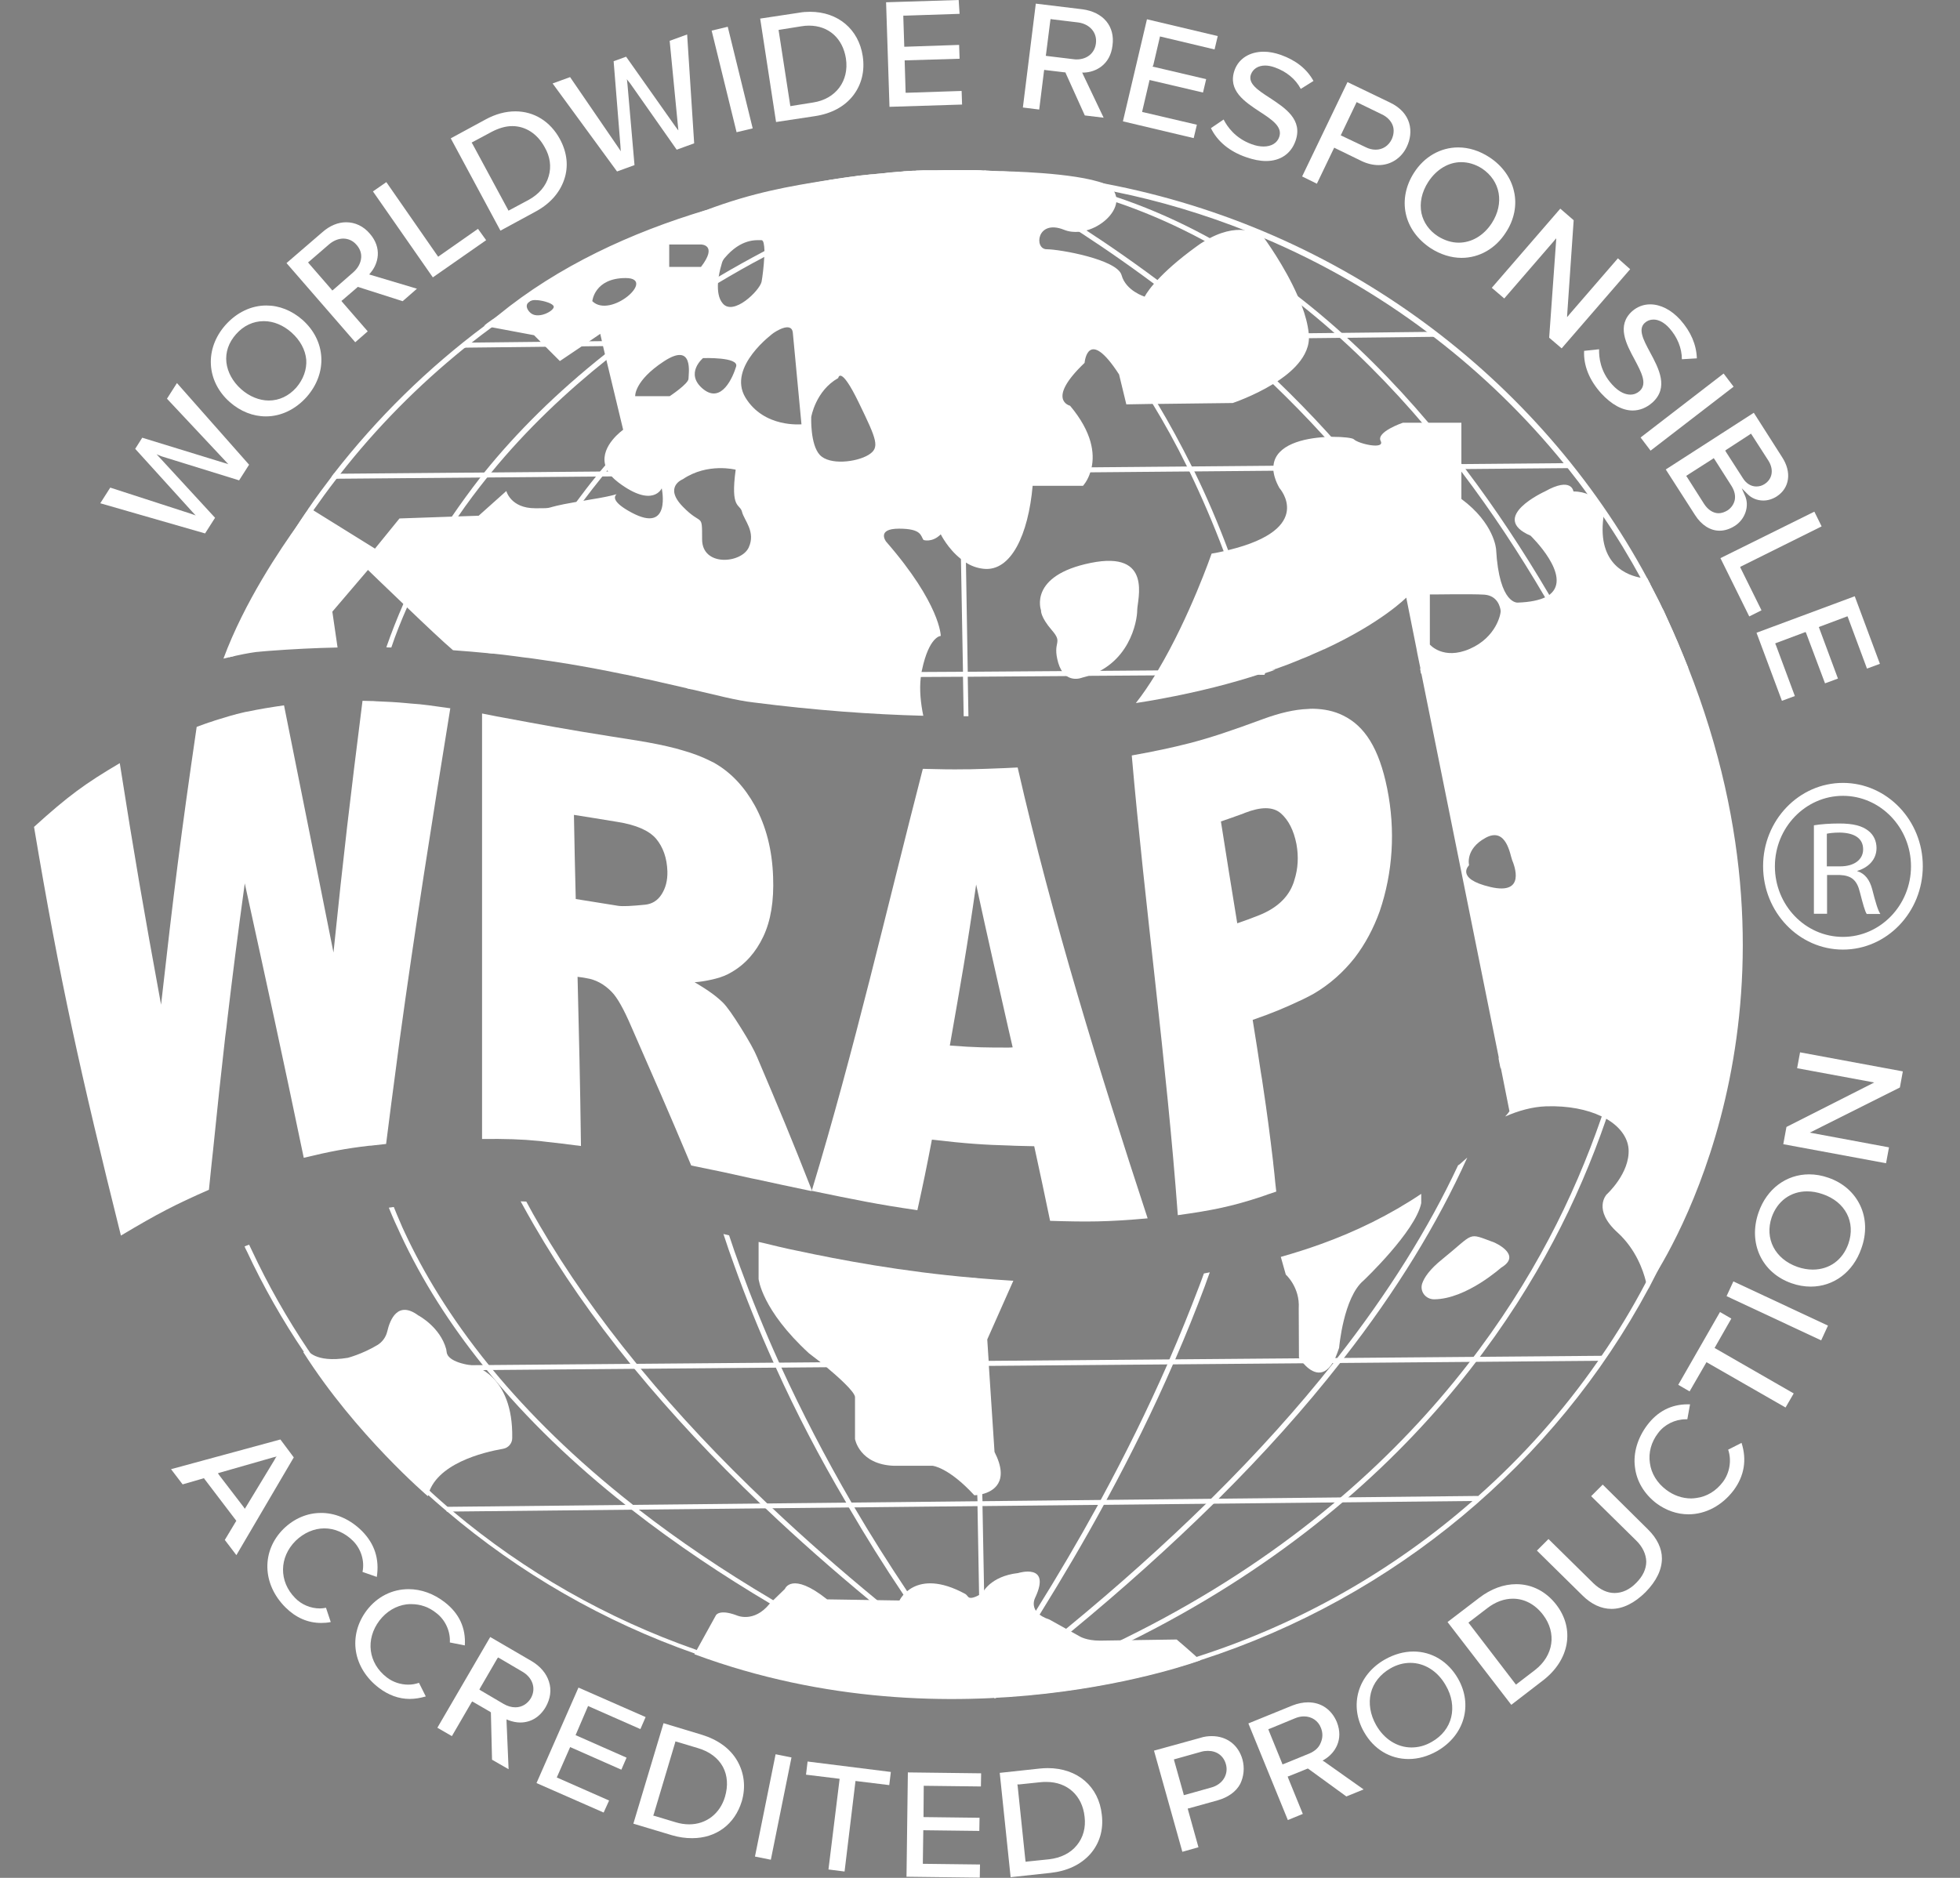 <?xml version="1.0" encoding="UTF-8"?>
<!-- Generator: Adobe Illustrator 28.1.0, SVG Export Plug-In . SVG Version: 6.00 Build 0)  -->
<svg xmlns="http://www.w3.org/2000/svg" xmlns:xlink="http://www.w3.org/1999/xlink" version="1.1" id="Layer_1" x="0px" y="0px" viewBox="0 0 864 828" style="enable-background:new 0 0 864 828;" xml:space="preserve">
<rect x="0" y="0" width="864" height="828" fill="#808080" stroke="none"/>
<style type="text/css">
	.st0{display:none;}
	.st1{display:inline;}
	.st2{fill:#FFFFFF;}
	.st3{fill:#FFFFFF;stroke:#242F5D;stroke-width:0.113;stroke-miterlimit:10;}
	.st4{fill:none;}
	.st5{fill:#F4F8F9;}
</style>
<g id="Layer_3" class="st0">
	<rect class="st1" width="864" height="828"></rect>
</g>
<g id="Black">
</g>
<g id="White">
	<g>
		<g>
			<g>
				<g>
					<path class="st2" d="M372,151.4l260.9-2.9l0-2.2l-261.1,2.9C371.9,149.9,371.9,150.7,372,151.4z"></path>
					<path class="st2" d="M303.5,150l-99.3,1.1l0,2.2l96.1-1.1C301.3,151.3,302.3,150.6,303.5,150z"></path>
					<path class="st2" d="M338.5,209.5l353.5-3.1l0-2.2l-353.5,3.1C338.5,208,338.5,208.7,338.5,209.5z"></path>
					<path class="st2" d="M299.4,207.6l-152.3,1.3l0,2.2l152.2-1.3C299.4,209.1,299.4,208.3,299.4,207.6z"></path>
					<path class="st2" d="M562.2,295.3L562.2,295.3L562.2,295.3c-1.6,0.6-3.2,1.1-4.9,1.6c0.1,0.2,0.1,0.4,0.1,0.6v0l-1.8,0h-0.4       l-46.2,0.3l-29.5,0.2c0,0,0,0,0,0l-9.4,0.1l-43.6,0.3l-2.2,0l-18.5,0.1l-100.4,0.7l-2.2,0l-17.9,0.1h-0.2       c-3.2-0.7-6.3-1.4-9.6-2.1l28.2-0.2l2.2,0l100.2-0.7l18.2-0.1l2.2,0l41.6-0.3l16.7-0.1l25.5-0.2l44.4-0.3l2.2,0L562.2,295.3z"></path>
					<polygon class="st2" points="744.1,296.1 742.4,296.1 701.7,296.4 699.2,296.4 654,296.8 651.6,296.8 626.4,297 626,294.8        650.7,294.6 653.1,294.6 698.1,294.3 700.6,294.3 741.5,294 743.9,293.9 744.1,293.9 744.1,294.5 744.1,295      "></polygon>
					<polygon class="st2" points="139.7,604.7 139.7,602.5 706.2,597.8 706.2,600      "></polygon>
					<polygon class="st2" points="196.9,666.5 196.8,664.4 651.5,659.6 651.5,661.8      "></polygon>
					<path class="st2" d="M426.9,315.8l-0.3-17.4l0-2.2l-0.8-48.3l-0.7-39.2v0l0-2.2v0l-1-55.7l-0.1-2.2v0v0l-1.2-68.9v0l0-1.4v0       l0-1.1v-0.1l0-1.1l-1.1,0v0h0l-1.1,0l0,1.1v0.4l0,0.9v0.1l0,0.2c0,0,0,0,0,0l0,2.2v0l1.2,67.7v0l0.1,2.2v0l1,55.7l0,2.2v0       l0.7,37.6l0.9,49.9l0,2.2v0l0.3,17.4c0.5,0,1,0,1.6,0H426.9z"></path>
					<path class="st2" d="M434.6,747.8l-1.1,0l-1.1,0l0-0.6v-0.2l0-0.5l-0.1-2.8l0-2.8l-0.7-37.6l-0.7-39.2v0l0-2.2l-0.1-2.6       l-1-57.1v0l0-2.2v0l-0.5-26.4l-0.2-10.1c0.7,0.1,1.5,0.1,2.2,0.2l0.2,10l0.5,26.3v0l0,2.2v0l1,56.6l0.1,3l0,2.2v0l0.7,37.2v0       l0.7,41.2l0,1.8l0,1l0,1.2L434.6,747.8z"></path>
					<path class="st2" d="M557.4,296.9c0.1,0.2,0.1,0.4,0.1,0.6v0l-1.8,0h-0.1c-0.1,0-0.2,0.1-0.3,0.1c0,0,0-0.1,0-0.1       c-0.2-0.7-0.3-1.5-0.5-2.2c-3.7-16.7-8.5-33.1-14.3-49.2c-0.3-0.9-0.7-1.9-1-2.8c-4.7-12.5-9.8-24.3-15.2-35.5v0       c-0.4-0.7-0.7-1.4-1.1-2.2c-4.8-9.8-9.9-19-15.2-27.7c-6-10.1-12.2-19.4-18.4-27.9c-0.5-0.7-1-1.5-1.6-2.2c0,0,0,0,0,0       c-28.3-38.8-55.6-61.9-64.2-68.8l0,0c-0.4-0.3-0.7-0.6-1.1-0.8v0c-0.3-0.2-0.6-0.4-0.8-0.6h0c-0.1-0.1-0.1-0.1-0.2-0.2       c0,0,0,0,0,0c0,0,0,0,0,0c-0.1-0.1-0.2-0.1-0.3-0.2h0c0,0-0.1-0.1-0.1-0.1l0,0c-0.2-0.1-0.2-0.2-0.3-0.2l0.6-0.9v0h0v0l0.3-0.4       l0.3-0.4c0,0,0.2,0.2,0.5,0.4h0c0.3,0.2,0.7,0.5,1.2,0.9c0.2,0.2,0.5,0.4,0.8,0.7l0,0h0c0.3,0.2,0.6,0.5,1,0.8h0       c9.6,7.7,36.9,31.2,64.8,69.9c0.5,0.7,1,1.5,1.6,2.2c6.1,8.6,12.3,17.9,18.2,27.9c5.2,8.7,10.2,17.9,15.1,27.7       c0.4,0.7,0.7,1.4,1.1,2.2c5.4,11,10.4,22.7,15,35c0.3,0.8,0.6,1.6,0.9,2.5c6,16.4,10.8,33,14.5,50v0       C557.1,295.8,557.3,296.4,557.4,296.9z"></path>
					<path class="st2" d="M533.3,561c-0.7,2-1.5,4-2.2,6.1c-4,10.7-8.3,21.4-13,32.2v0c-0.3,0.7-0.6,1.5-1,2.2c0,0,0,0,0,0       c-8.6,19.8-18.4,39.7-29.3,59.8c-0.4,0.7-0.8,1.5-1.2,2.2c0,0,0,0,0,0c-8.7,16-18.2,32.1-28.3,48.4v0       c-6.7,10.8-13.8,21.6-21.1,32.4l0,0c0,0.1-0.1,0.1-0.1,0.2c-0.4,0.6-0.8,1.2-1.2,1.8c0,0.1-0.1,0.1-0.1,0.1       c0,0.1-0.1,0.1-0.1,0.1c-0.4,0.6-0.8,1.2-1.3,1.9l-0.9-0.6l-0.9-0.6c0.2-0.2,0.3-0.4,0.4-0.7v0h0c0.3-0.5,0.7-1,1-1.5       c0.2-0.2,0.3-0.4,0.4-0.6c0.3-0.4,0.5-0.8,0.8-1.2c7.5-11,14.6-22,21.4-32.9c0,0,0,0,0,0c9.8-15.7,18.9-31.2,27.4-46.7       c0,0,0,0,0,0c0.4-0.7,0.8-1.5,1.2-2.2v0c10.9-20.1,20.7-40,29.4-59.8c0,0,0,0,0,0c0.3-0.7,0.6-1.5,0.9-2.2c0,0,0,0,0,0       c4.6-10.6,8.9-21.2,12.9-31.7c0.8-2.1,1.6-4.2,2.3-6.2h0C531.6,561.3,532.5,561.2,533.3,561z"></path>
					<path class="st2" d="M369,141.4c0.4,0.7,0.8,1.5,1.2,2.3c27.3-42.6,51.8-66.4,52.2-66.8C422.3,76.9,396.1,99.2,369,141.4z"></path>
					<path class="st2" d="M317.9,253.4c-1.2,3.7-2.4,7.4-3.5,11.2c-3.2,10.8-6,21.6-8.3,32.5c-0.2,0.7-0.3,1.4-0.5,2.2v0       c-0.3,1.5-0.6,3-0.9,4.6c-0.7-0.2-1.4-0.3-2.1-0.5c0.3-1.3,0.5-2.7,0.8-4c0.2-0.7,0.3-1.5,0.5-2.2v0       c2.4-11.1,5.2-22.2,8.5-33.2c1.2-3.9,2.4-7.8,3.6-11.6C316.6,252.7,317.1,253.1,317.9,253.4z"></path>
					<path class="st2" d="M432.4,747.2L432.4,747.2l-1.7,1.3c-0.5-0.6-0.9-1.2-1.4-1.8c-3-3.9-5.9-7.8-8.8-11.8       c-1.5-2.1-3.1-4.1-4.5-6.2c-6.1-8.5-12.1-17-17.7-25.5c-8.6-12.8-16.6-25.6-24.1-38.5c0,0,0,0,0,0c-0.4-0.7-0.8-1.4-1.2-2.2       c0,0,0,0,0,0C361.3,642.7,351,622.9,342,603v0c-0.3-0.7-0.7-1.5-1-2.2v0c-6.4-14.2-12.2-28.5-17.3-42.8       c-1.7-4.6-3.3-9.3-4.8-13.9c0.9,0.2,1.7,0.4,2.5,0.6c1.5,4.6,3.1,9.2,4.8,13.8h0c5.1,14,10.8,28.1,17.2,42.2v0       c0.3,0.7,0.6,1.4,1,2.2c0,0,0,0,0,0c9.1,19.8,19.4,39.7,30.9,59.5v0c0.4,0.7,0.8,1.4,1.3,2.2c0,0,0,0,0,0       c7.2,12.3,15,24.6,23.2,36.9c7.1,10.6,14.5,21.2,22.3,31.7c1.5,2.1,3,4.1,4.6,6.2c1.7,2.3,3.5,4.7,5.3,7.1h0       C432.1,746.7,432.2,746.9,432.4,747.2C432.4,747.1,432.4,747.1,432.4,747.2z"></path>
					<path class="st2" d="M744.1,295C744.1,295,744.1,295,744.1,295l0-0.5c-0.1-0.2-0.1-0.4-0.2-0.6v0c-1.2-3.1-2.4-6.2-3.7-9.2       c-0.3-0.8-0.7-1.7-1.1-2.6c-0.5-1.2-1.1-2.5-1.6-3.7c-1.2-2.7-2.4-5.4-3.7-8.2c-0.3-0.7-0.7-1.5-1.1-2.2       c-0.6-1.2-1.1-2.4-1.7-3.5c-0.6-1.2-1.3-2.5-1.9-3.7c-0.6-1.1-1.1-2.2-1.7-3.3c0,0,0,0,0-0.1c-0.2-0.4-0.4-0.8-0.6-1.1       c-0.2-0.4-0.4-0.8-0.6-1.2c-47.9-88.9-135.2-154.4-239-174.1c-14.8-2.8-29.8-4.7-45.2-5.5c-0.1,0-0.2,0-0.3,0       c-0.1,0-0.3,0-0.4,0c-0.2,0-0.4,0-0.6,0c-2.1-0.1-4.2-0.2-6.2-0.3h0c-0.1,0-0.2,0-0.3,0c-0.6,0-1.3,0-2-0.1       c-0.9,0-1.9-0.1-2.8-0.1c0,0,0,0,0,0c-0.1,0-0.3,0-0.4,0c-0.7,0-1.3,0-2,0h0c-1.7,0-3.4,0-5.2,0c-2.8,0-5.7,0-8.5,0.1       c-0.3,0-0.6,0-1,0c-0.4,0-0.8,0-1.3,0c-0.4,0-0.8,0-1.2,0c-0.4,0-0.8,0-1.1,0c-0.4,0-0.8,0-1.2,0c-1,0-1.9,0.1-2.7,0.1       c-0.4,0-0.8,0-1.2,0.1c-0.4,0-0.7,0-1.1,0c-0.6,0-1.2,0.1-1.8,0.1c-0.7,0-1.2,0.1-1.5,0.1c-0.3,0-0.7,0-1,0.1       c-0.7,0.1-1.6,0.1-2.6,0.2c-0.7,0.1-1.5,0.1-2.3,0.2c-0.3,0-0.6,0-0.9,0.1c-0.6,0-1.2,0.1-1.9,0.2c-1.3,0.1-2.7,0.3-4.2,0.4       c-0.8,0.1-1.5,0.2-2.3,0.2c-1.2,0.1-2.4,0.3-3.7,0.4c-1,0.1-2.1,0.2-3.2,0.4c-2.5,0.3-5.1,0.7-7.8,1.1       c-0.6,0.1-1.2,0.2-1.9,0.3c-0.8,0.1-1.6,0.2-2.4,0.4c-18.4,3-36.4,7.4-53.7,13.2c0,0-0.1,0-0.1,0       c-29.5,9.8-57.2,23.4-82.6,40.3c0,0,0,0,0,0c-0.2,0.1-0.4,0.2-0.5,0.4c-2.7,1.8-5.5,3.7-8.1,5.6c-2.1,1.5-4.2,3-6.3,4.6       c-25.1,18.7-47.5,40.7-66.6,65.3v0c-0.3,0.4-0.7,0.8-1,1.3v0.1c-3.4,4.5-6.8,9-9.9,13.6c0,0-0.1,0.1-0.2,0.3       c-0.1,0.2-0.2,0.3-0.3,0.5c-0.7,0.9-1.9,2.8-3.6,5.3c-0.2,0.2-0.3,0.5-0.5,0.8c0,0,0,0-0.1,0.1c-12.1,18.5-22.4,38.2-30.6,58.9       c0.9-0.2,1.8-0.4,2.6-0.6c9.1-22.7,20.8-44.1,34.5-64c3.3-4.7,6.7-9.4,10.2-13.9l0,0c0.6-0.7,1.1-1.5,1.7-2.2l0,0       c16.1-20.6,34.4-39.1,54.8-55.6l0,0h0.1c0.9-0.7,1.9-1.5,2.8-2.2c2.9-2.3,5.8-4.5,8.8-6.7c3.7-2.7,7.4-5.4,11.2-7.9       c2.1-1.5,4.2-2.8,6.4-4.2c52-33.5,113.8-53.5,180.2-54.8c1.6,0,3.1-0.1,4.6-0.1c0.5,0,1,0,1.6,0h1.5c0.2,0,0.4,0,0.7,0       c0,0,0.1,0,0.1,0h0c0,0,0,0,0,0c0.7,0,1.3,0,2,0h0c0.8,0,1.6,0,2.5,0h0c0.4,0,0.8,0,1.2,0h0.4c1.6,0,3.2,0.1,4.9,0.2       c0,0,0,0,0,0h0c1.7,0.1,3.4,0.1,5.1,0.2c0,0,0,0,0,0c10.1,0.5,20.1,1.4,30,2.8c0.1,0,0.1,0,0.2,0c0,0,0,0,0.1,0       c7.4,1,14.7,2.2,22,3.7c20.4,4.1,40.1,10.1,59,17.6c0,0,0,0,0,0c2.2,0.9,4.4,1.8,6.6,2.7c26.1,11,50.5,25.1,72.8,41.9       c0.9,0.7,1.8,1.4,2.8,2.1c0,0,0,0,0,0h0c21.2,16.3,40.4,35,57.2,55.7l0,0c0.6,0.7,1.2,1.4,1.8,2.2c3.1,3.9,6.1,7.8,9,11.9       c2.1,3,4.2,6,6.3,9c6.1,8.9,11.7,18.2,16.9,27.7c6.9,12.6,12.9,25.6,18.1,39c0.3,0.7,0.6,1.5,0.8,2.2v0       c13.6,36.1,21.1,75.1,21.1,115.8c0,55.3-13.7,107.5-38.1,153.4c-5.9,11.2-12.4,22-19.6,32.4v0c-0.3,0.4-0.6,0.9-0.9,1.3v0.1       c-0.2,0.3-0.4,0.5-0.6,0.8c0,0,0,0,0,0v0c-15.2,21.9-33,41.9-53,59.6l0,0v0c-0.8,0.7-1.7,1.5-2.5,2.2l0,0       c-34.7,30.3-75.7,53.8-120.8,68.3c0,0,0,0,0,0c-0.2,0.1-0.5,0.2-0.7,0.2h0c-25.7,8.2-52.6,13.5-80.5,15.5c0,0,0,0,0,0       c0,0,0,0,0,0c-2.4,0.2-4.8,0.3-7.2,0.4c0,0,0,0,0,0h0c-0.1,0-0.2,0-0.3,0c0,0,0,0,0,0c0,0,0,0,0,0c-0.3,0-0.6,0-1,0       c0,0,0,0,0,0h0c-0.7,0-1.4,0.1-2.1,0.1h0c-0.1,0-0.2,0-0.3,0h0c-0.1,0-0.1,0-0.2,0c-0.3,0-0.7,0-1,0.1h0c-0.5,0-1,0-1.5,0h0       c-0.2,0-0.4,0-0.7,0c-0.1,0-0.2,0-0.4,0h0c-0.9,0-1.8,0.1-2.7,0.1c-2.5,0.1-5,0.1-7.5,0.1h-0.2c-1.8,0-3.5,0-5.3,0       c-38.2-0.6-74.9-7.3-109.1-19.3h0c-0.2,0-0.3-0.1-0.5-0.2c-39.5-13.8-75.7-34.6-106.9-60.8c0,0,0,0,0,0c0,0,0,0,0,0       c-0.9-0.7-1.7-1.4-2.5-2.1h0l0,0h0c-2.4-2.1-4.7-4.1-7.1-6.3c-0.2-0.2-0.4-0.4-0.6-0.6l0,0c-17.5-15.9-33.4-33.6-47.2-52.8       c0,0,0,0,0,0c-0.5-0.7-1-1.5-1.6-2.2c0,0,0,0,0,0c-1-1.3-1.9-2.7-2.8-4v0c-0.7-0.9-1.3-1.9-1.9-2.9c-0.1-0.1-0.1-0.1-0.1-0.2       c0-0.1-0.1-0.1-0.1-0.1c0-0.1-0.1-0.1-0.1-0.1c-9.4-14-17.8-28.8-25-44.2c-0.4-0.8-0.7-1.5-1.1-2.3c-0.7,0.3-1.4,0.5-2,0.8       c0.3,0.7,0.6,1.4,1,2.1c7.3,15.6,15.7,30.4,25.3,44.6c0.1,0.1,0.1,0.2,0.2,0.2c1.6,2.4,3.3,4.7,5,7.1c0,0,0,0,0,0v0.1       c0,0,0,0,0,0v0.1c0.2,0.3,0.4,0.6,0.6,0.8c0.7,1,1.5,2.1,2.2,3.1c12.7,17.3,27,33.5,42.7,48.1c0,0,0,0,0,0       c1.2,1.2,2.5,2.3,3.7,3.4c0.1,0.1,0.1,0.1,0.2,0.1c0,0,0,0,0.1,0c0.1,0.1,0.2,0.2,0.3,0.2c0,0,0.1,0.1,0.1,0.1c0,0,0,0,0,0v0       c0,0,0,0,0,0c1.9,1.7,3.8,3.4,5.7,5c0.7,0.6,1.3,1.1,2,1.7c32,27.2,69.1,48.7,109.7,62.9c0,0,0,0,0,0c10,3.5,20.2,6.6,30.6,9.2       c0.2,0,0.3,0.1,0.4,0.1c27,6.7,55.3,10.3,84.4,10.3c5.6,0,11.2-0.1,16.7-0.4c0.4,0,0.8,0,1.2-0.1c0,0,0,0,0,0c0,0,0,0,0,0       c22.1-1.1,43.6-4.3,64.4-9.3c0.1,0,0.1,0,0.1,0c8.4-2,16.7-4.4,24.8-7c0.1,0,0.2-0.1,0.2-0.1c0,0,0.1,0,0.1,0       c85.3-27.6,156-87,197.2-163.8c0,0,0,0,0.1-0.1c0-0.1,0.1-0.1,0.1-0.2c0.6-1.1,1.1-2.2,1.7-3.3c0,0,0,0,0,0       c23.9-45.9,37.4-97.8,37.4-152.7C765.7,370.7,758,331.6,744.1,295z"></path>
					<path class="st2" d="M629.6,253.3c0.7-0.3,1.4-0.5,2.1-0.7c-24.7-41-56.7-74.7-85.2-99.8C489.8,103,434.6,75.4,434.1,75.1l-1,2       c0.6,0.3,55.5,27.8,112,77.5C573.3,179.4,605,212.8,629.6,253.3z"></path>
					<path class="st2" d="M643.4,513.4c1.1-1,2.3-2,3.4-3c-13.2,29.3-31.3,58.8-54.3,88.3c-0.6,0.7-1.1,1.5-1.7,2.2       c-15.6,19.9-33.5,39.9-53.6,59.9c-0.7,0.7-1.5,1.5-2.2,2.2c-19,18.7-39.9,37.5-62.7,56.3c-10.7,8.8-21.8,17.6-33.3,26.4       c-0.2,0.2-0.5,0.4-0.7,0.5c-0.4,0.3-0.7,0.6-1.1,0.8c-0.2,0.2-0.4,0.3-0.6,0.4l-0.8-1l-0.1-0.1l-0.4-0.6c0,0,0.1,0,0.1-0.1       c0.6-0.5,1.2-0.9,1.8-1.4c0.1-0.1,0.1-0.1,0.2-0.2l0,0c11.4-8.7,22.4-17.4,32.9-26.1c22.4-18.4,42.9-36.8,61.6-55.1       c0.7-0.7,1.5-1.5,2.2-2.2c20.2-20,38.2-40,53.9-59.9c0.6-0.7,1.2-1.5,1.7-2.2c22.2-28.4,39.9-56.6,53.1-84.8       C642.9,513.8,643.1,513.6,643.4,513.4z"></path>
					<path class="st2" d="M661.5,471.3l-0.9-4.5v0c9.3-32.5,12.5-64.7,9.5-96.7c-2.5-26-9.1-50.5-18.4-73.2       c-0.3-0.7-0.6-1.5-0.9-2.2c-0.7-1.8-1.5-3.6-2.3-5.3c0.6-0.4,1.2-0.8,1.8-1.3c1,2.2,1.9,4.4,2.8,6.6c0.3,0.7,0.6,1.5,0.9,2.2       c9.2,22.7,15.8,47.1,18.2,73C675.4,403.3,671.8,437.2,661.5,471.3z"></path>
					<path class="st2" d="M438.4,748.9l-0.7-2.1c148.8-52.9,218.9-145.3,251.6-213.5c35.4-73.9,35.6-136,35.6-136.6l2.2,0       c0,0.6-0.2,63.2-35.8,137.6C658.4,602.8,587.9,695.7,438.4,748.9z"></path>
					<path class="st2" d="M287.6,184.8c-7,7.5-13.5,14.9-19.6,22.3c-0.2,0.2-0.4,0.5-0.6,0.7l-1.8,2.2c-3,3.7-5.8,7.3-8.5,10.9       c-17.6,23.5-30.5,46.1-39.8,67.2h0c-0.8-0.1-1.5-0.2-2.3-0.2c9.2-20.9,21.8-43.3,39-66.5c0,0,0,0,0,0c2.8-3.8,5.7-7.6,8.8-11.4       l0,0c0.6-0.7,1.2-1.5,1.8-2.2l0,0c0.9-1,1.7-2.1,2.6-3.1v0c6-7.3,12.4-14.6,19.4-22C286.8,183.5,287.2,184.2,287.6,184.8z"></path>
					<path class="st2" d="M440.1,746.7l-1.3,1.8c-0.2-0.2-0.4-0.3-0.7-0.5c-0.4-0.3-0.7-0.5-1.1-0.8c-0.3-0.2-0.7-0.5-1-0.7h0       c-0.1-0.1-0.1-0.1-0.2-0.1c-0.2-0.2-0.4-0.3-0.6-0.5c-0.2-0.2-0.4-0.3-0.7-0.5c-0.1-0.1-0.3-0.2-0.4-0.3       c-0.6-0.4-1.2-0.9-1.8-1.3c-1.9-1.4-3.8-2.8-5.6-4.2c-2.1-1.5-4.1-3.1-6.2-4.6c-13-9.8-25.3-19.6-37.2-29.4l0,0       c-16.3-13.5-31.5-26.9-45.7-40.4l0,0c-0.8-0.7-1.5-1.4-2.3-2.1l0,0c-20.7-19.8-39.2-39.6-55.5-59.4v0c-0.6-0.7-1.2-1.4-1.8-2.2       l0,0c-16.6-20.4-30.8-40.9-42.6-61.3c-2-3.5-4-7-5.9-10.5c0.8,0,1.7,0.1,2.5,0.1h0c1.9,3.6,3.9,7.1,6,10.7h0       c11.8,20.3,26.1,40.6,42.7,60.9l0,0c0.6,0.7,1.2,1.5,1.8,2.2l0,0c16.3,19.8,34.9,39.6,55.8,59.4l0,0c0.8,0.7,1.5,1.4,2.3,2.1       c0,0,0,0,0,0c14.3,13.5,29.7,27,46.1,40.5c9.4,7.7,19.1,15.4,29.2,23.1c2,1.6,4.1,3.1,6.1,4.7c3.4,2.5,6.8,5.1,10.2,7.6       c0.7,0.6,1.5,1.1,2.2,1.6c0.3,0.2,0.6,0.4,0.8,0.6c0.6,0.4,1.1,0.8,1.7,1.2c0,0,0,0,0.1,0.1c0.6,0.4,1.2,0.9,1.8,1.3l0,0       c0.2,0.1,0.3,0.3,0.5,0.4c0,0,0.1,0,0.1,0.1l0,0c0,0,0,0,0,0C439.7,746.4,439.9,746.6,440.1,746.7z"></path>
					<path class="st2" d="M665,233.6C618.5,163.5,539.4,79.1,427.1,75l-0.3,0l-0.2,0.1c-0.5,0.3-51.5,26.7-105.2,73.9       c0.7,0.3,1.4,0.7,2.1,1.1c51.3-45,99.9-70.8,103.9-72.9c111.2,4.2,189.6,88,235.8,157.5c50.2,75.6,74.4,151.1,74.6,151.9       l2.1-0.7C739.6,385.2,715.4,309.4,665,233.6z"></path>
					<path class="st2" d="M421.9,77.2c0,0-0.1,0-0.2,0c-0.1,0-0.2,0.1-0.3,0.1h0c-0.2,0.1-0.5,0.1-0.9,0.3c-0.7,0.2-1.6,0.5-2.8,0.9       c-11.1,3.6-43.1,14.7-80.8,34.8c-6.7,3.5-13.5,7.4-20.4,11.5c-7.5,4.5-15.2,9.3-22.8,14.5c-5.1,3.4-10.3,7.1-15.5,11h0l0,0v0       c-0.9,0.7-1.9,1.4-2.9,2.2l0,0h0c-2.5,1.9-5,3.9-7.6,5.9c-17.7,14.1-35.4,30.7-51.2,50c-0.6,0.7-1.2,1.5-1.8,2.2       c-4.4,5.5-8.7,11.2-12.8,17.2c-8.5,12.4-16.1,25.7-22.5,40.1c-2.5,5.7-4.9,11.6-6.9,17.6c-0.7,0-1.5,0-2.2-0.1       c2.2-6.3,4.7-12.7,7.5-19.1c5.6-12.6,12.6-25.5,21.3-38.4c3.9-5.7,8.1-11.5,12.6-17.3l0,0c0.6-0.7,1.1-1.5,1.7-2.2       c14.2-17.6,31.8-35.2,53.5-52.4c1.5-1.1,2.9-2.3,4.5-3.5h0c1-0.7,1.9-1.5,2.9-2.2c5.7-4.3,11.7-8.6,18-12.9       c8.1-5.5,16.3-10.6,24.3-15.3c6.9-4.1,13.6-7.8,20.2-11.3c34.6-18.4,64.3-29.2,77.3-33.5c2-0.7,3.6-1.2,4.7-1.6       c1.4-0.4,2.2-0.6,2.2-0.7l0.2,0.6l0.1,0.4v0L421.9,77.2z"></path>
					<path class="st3" d="M158.9,418.4"></path>
					<path class="st2" d="M422,746.8l-0.9,2c-1.6-0.7-3.2-1.4-4.8-2.1c-24.4-10.9-50.7-24.1-76.9-39.7h0       c-20.7-12.3-41.3-26-60.9-41.3c0,0,0,0,0,0c-0.9-0.7-1.8-1.4-2.7-2.1l0,0c-22.4-17.7-43.3-37.5-61.2-59.5l0,0       c-0.6-0.7-1.2-1.4-1.8-2.2l0,0c-14.3-17.8-26.7-37.1-36.3-57.8c-0.8-1.7-1.5-3.4-2.3-5c-1-2.2-1.9-4.4-2.8-6.6       c0.7-0.1,1.5-0.2,2.2-0.3c0.9,2.2,1.8,4.5,2.8,6.7c0.6,1.5,1.3,3,2,4.5c8.1,17.4,19.9,37.3,37.1,58.5l0,0       c0.6,0.7,1.2,1.4,1.8,2.2l0,0c15.8,19.1,35.9,39.1,61.7,59.4l0,0c0.9,0.7,1.8,1.4,2.7,2.2c0,0,0,0,0,0s0,0,0,0       c17.1,13.3,36.7,26.6,59,39.8h0c23.7,14,50.5,27.8,80.8,41.2C421.9,746.8,421.9,746.8,422,746.8z"></path>
				</g>
				<path class="st2" d="M135.5,595.2c0,0,3.1,5.9,17.8,3.5c0,0,6.3-1.6,13-5.6c2.2-1.3,3.8-3.5,4.4-6c1.2-5.2,4.6-13.8,13.7-7.1      c0,0,9.6,5,12.3,14.9c0.1,0.4,0.1,0.9,0.2,1.3c0.1,1.2,1.3,4.5,11.4,5.9c0,0,18,3.7,17.5,32c0,2.3-1.7,4.3-4,4.7      c-8.7,1.5-29.9,6.6-33.2,20.9c0,0-31.8-27.1-54.9-63.5L135.5,595.2z"></path>
				<path class="st2" d="M438.4,640.2c6.8,13.3-0.6,17.4-5.4,18.6c-0.8,0.2-1.6,0.4-2.2,0.4c-0.8,0.1-1.3,0.1-1.3,0.1      c-11.4-12.4-18.4-13-18.4-13H394c-15.2-0.6-17.1-11.8-17.1-11.8v-18.6c-0.4-2.5-7.2-8.6-12.8-13.3c-0.9-0.8-1.8-1.5-2.7-2.2      c-2.8-2.2-4.8-3.7-4.8-3.7c-20.9-19.2-22.2-32.8-22.2-32.8v-16.3c1.9,0.4,4,0.9,6.4,1.5c0.8,0.2,1.7,0.4,2.5,0.6h0      c2.5,0.6,5.2,1.2,8.2,1.8c18.7,4,46.1,9.2,77.6,11.9h0c0.7,0.1,1.5,0.1,2.2,0.2c4.9,0.4,9.9,0.8,15,1.1c0.1,0,0.3,0,0.4,0h0      l-11.5,25.9l0.6,9.3l0.1,2.2L438.4,640.2z"></path>
				<path class="st2" d="M626.5,526.4v4.1c-2.5,12.4-25.4,34.1-25.4,34.1c-8.9,7.4-10.8,29.7-10.8,29.7c-0.6,1.7-1.1,3.2-1.7,4.5      c-0.4,0.8-0.8,1.6-1.2,2.2c0,0,0,0,0,0c-4.7,7.5-10.1,3.3-12.9,0.1l0,0c-0.8-0.9-1.4-1.7-1.7-2.2c-0.1-0.2-0.2-0.3-0.2-0.3      l-0.1-21.7c0.6-9.3-5.7-14.9-5.7-14.9l-2.2-7.8c6-1.7,12-3.6,17.8-5.7C597.9,542.9,612.8,535.6,626.5,526.4z"></path>
				<path class="st2" d="M306.1,729.4l9.5-17.2c0,0,1.4-2.8,9,0c0,0,7.6,3.7,14.7-5.1l6.7-6.5c0,0,2.9-7.9,18.6,4.6l31.9,0.5      c0,0,6.9-14.8,28.8-3c0.6,0.3,1,0.8,1.4,1.3c0.5,0.7,2,1.2,6.4-1.6c0,0,3.3-7.4,15.7-8.8c0,0,14.7-4.6,7.6,10.7      c0,0-3.8,6.5,6.2,9.8l13.3,7.4c0,0,2.9,1.9,9,1.9l33.8-0.5c0,0,7.5,6.4,10.4,9.2C529.1,732.1,421.6,772.2,306.1,729.4z"></path>
				<path class="st2" d="M632.2,572.9c-3.7,0-6.4-3.4-5.3-6.9c0.9-2.7,3.3-6.3,8.9-10.8c14.6-11.8,10.8-11.8,22.8-7.4      c0,0,12.7,5.4,3.2,11.1C661.8,558.8,646.5,572.8,632.2,572.9z"></path>
				<path class="st2" d="M458.9,269.1c0,0-5.7-15.3,21.9-20.9c27.6-5.6,20.5,16.3,20.5,20.9c0,4.6-3.3,24.6-24.3,29.7      c0,0-7.6,3.2-10.5-6.5c-2.8-9.8,2.4-8.4-2.8-14.4C458.5,271.9,458.9,269.1,458.9,269.1z"></path>
				<path class="st2" d="M576.9,146.9c-0.4-3.8-1.5-8-3.1-12.2v0c-0.5-1.4-1.1-2.7-1.7-4.1v0c-5.8-13.4-14.9-25.7-14.9-25.7      s-0.2-0.2-0.6-0.5c-1-0.7-3.2-2.1-6.6-2.7c0,0,0,0,0,0c-4-0.8-9.7-0.4-16.7,3.3c-0.7,0.4-1.5,0.8-2.3,1.3      c-1.2,0.7-2.4,1.5-3.6,2.4c-8.4,6.1-13.8,11.1-17.2,14.8c-0.5,0.6-1,1.1-1.5,1.6c-3.2,3.7-4.1,5.7-4.1,5.7s-8.3-2.5-10.2-9.5      c-1.9-6.9-27.3-11.4-33-11.4c-5.7,0-4.4-13.4,7.6-8.6c2.2,0.9,4.5,1.1,6.8,0.9c0,0,0,0,0,0c1-0.1,2.1-0.3,3.1-0.6h0      c6.6-1.8,12.5-7.1,13.2-12.5v0c0.1-0.8,0.1-1.6-0.1-2.3c-0.2-0.9-0.5-1.9-1.1-2.7c-0.3-0.4-0.6-0.9-1-1.3      c-0.6-0.6-1.6-1.2-3-1.8c-13.1-5.1-45.2-5.5-45.2-5.5c-0.1,0-0.2,0-0.3,0c-0.1,0-0.3,0-0.4,0c-0.2,0-0.4,0-0.6,0      c-1.6-0.1-3.7-0.1-6.2-0.3h0c-0.1,0-0.2,0-0.3,0c-0.6,0-1.3,0-2-0.1c-0.6,0-1.3,0-2-0.1h-0.1c0,0-0.1,0-0.1,0h-0.4      c-0.9,0-1.8,0-2.7,0h0c-1.7,0-3.5,0-5.4,0h-0.8c-2.6,0-5.1,0-7.4,0.1c-0.3,0-0.6,0-1,0c-0.4,0-0.8,0-1.3,0c-0.4,0-0.8,0-1.2,0      c-0.4,0-0.8,0-1.1,0c-0.4,0-0.8,0-1.2,0c-1,0-1.9,0.1-2.7,0.1c-0.4,0-0.8,0-1.2,0.1c-0.4,0-0.7,0-1.1,0c-0.6,0-1.2,0.1-1.8,0.1      c-0.7,0-1.2,0.1-1.5,0.1c-0.3,0-0.7,0-1,0.1c-0.7,0.1-1.6,0.1-2.6,0.2c-0.7,0.1-1.5,0.1-2.3,0.2c-0.3,0-0.6,0-0.9,0.1      c-0.6,0-1.2,0.1-1.9,0.2c-1.3,0.1-2.7,0.3-4.2,0.4c-0.8,0.1-1.5,0.2-2.3,0.2c-1.2,0.1-2.4,0.3-3.7,0.4c-1,0.1-2.1,0.2-3.2,0.4      c-2.5,0.3-5.1,0.7-7.8,1.1c-0.6,0.1-1.2,0.2-1.9,0.3c-0.8,0.1-1.6,0.2-2.4,0.4c-0.3,0-0.5,0.1-0.8,0.1      c-15.1,2.4-32,5.2-52.8,13.1c0,0-0.1,0-0.1,0c-32.7,9.8-64.9,24.6-91.4,46.3c-1.9,1.6-4.3,2.9-6.2,4.6l2.8,0.6l19.2,3.6l2.8,2.8      l2.2,2.2v0l0,0l6.4,6.4l9.8-6.6h0.3l0,0l3-2.2l0,0l4.7-3.2l0.7,3.1l0.5,2.2l0.8,3.4l0.6,2.4l7.5,31.2c0,0-9.9,6.9-8,15.2v0      c0.2,0.8,0.4,1.6,0.9,2.4c0.1,0.2,0.3,0.5,0.4,0.7v0c0.4,0.7,1,1.5,1.6,2.2c0.8,0.9,1.9,1.9,3.1,2.8c15.2,11.4,19,2.5,19,2.5      s4.4,20.2-13.3,10.7c-17.8-9.5,5.7-9.5-18.4-5.7c-1.2,0.2-2.3,0.4-3.4,0.6c-1.1,0.2-2.2,0.4-3.1,0.5c0,0,0,0,0,0      c-15.5,2.7-7.9,2.7-17.6,2.7c-10.8,0-12.7-7.6-12.7-7.6L211,227.4l-9.2,0.3l-2.7,0.1l-23,0.8l-10.8,13.3L138.1,225l-1.8-1.1      c0,0-0.1,0.1-0.2,0.3c-0.1,0.1-0.2,0.3-0.3,0.5c-0.7,0.9-1.9,2.8-3.6,5.3c-0.2,0.2-0.3,0.5-0.5,0.8c0,0,0,0-0.1,0.1      c-8,11.1-23.9,34.6-33.1,59.5c0.9-0.2,1.7-0.4,2.5-0.6c0.9-0.2,1.8-0.4,2.6-0.6c5.8-1.3,9.2-1.7,9.2-1.7c0.4,0,0.7-0.1,1.1-0.1      c0.7-0.1,1.4-0.1,2.1-0.2c0.8-0.1,1.6-0.1,2.4-0.2c10.5-0.8,20.6-1.3,30.4-1.5l-2.3-15.8l15.7-18.4c0,0,7.3,7.1,15.6,15      c0.5,0.5,1.1,1,1.6,1.5c7.9,7.6,16.4,15.6,20.3,18.9c5.3,0.4,10.4,0.8,15.4,1.3c0.8,0.1,1.5,0.2,2.3,0.2h0      c3.1,0.3,6.2,0.7,9.3,1.1c0.5,0.1,1,0.1,1.5,0.2c0.7,0.1,1.5,0.2,2.2,0.3c2.8,0.3,5.5,0.7,8.2,1.1c1.1,0.2,2.2,0.3,3.4,0.5      c0,0,0,0,0,0s0,0,0,0c0,0,0,0,0,0c0,0,0,0,0,0s0,0,0,0h0.1c12.2,1.8,23.2,3.9,33.3,6h0.2c3.4,0.7,6.5,1.4,9.6,2.1h0.2      c6.1,1.4,11.8,2.7,17.1,3.9c0.7,0.2,1.4,0.4,2.1,0.5c4.6,1.1,8.9,2.1,12.8,3c0.7,0.2,1.4,0.3,2.1,0.5c4.8,1.1,9,1.9,12.5,2.3      c27.3,3.5,52.2,5.3,75,5.9c-1.1-5.3-1.8-11.4-1.1-17v0c0.1-0.7,0.2-1.5,0.3-2.2c0.1-0.3,0.1-0.6,0.2-0.9      c3.2-15.1,8.3-15.1,8.3-15.1s0-13.9-24.1-41.6c0,0-4.4-5.7,5.7-5.7c10.1,0,9.5,3.2,10.8,5c0,0,3.8,1.3,7.6-2.5      c0,0,3.1,6.3,8.8,10.8c0.7,0.6,1.5,1.1,2.2,1.6c2.3,1.5,5,2.5,7.9,2.8c12.1,1.3,19.7-15.1,21.6-36.6h22.2c0,0,2-2.1,3.2-5.9v0      c0.2-0.7,0.4-1.4,0.6-2.2v0c1.3-6.1,0.4-15.4-9.5-27.2c0,0-10.8-2.5,6.4-18.9c0,0,1.3-16.4,15.2,5.1l3.2,13.2l11.5-0.2l2.5,0      l32.9-0.4c0,0,9-3,17.7-8.3c1.1-0.7,1.7-1.1,1.9-1.2c3.3-2.2,13.7-9.2,14-18.9v0c0-0.2,0-0.4,0-0.6      C577,148.1,577,147.7,576.9,146.9z M309.5,237.8c0-12.1,0-5.6-8.5-14.4c-8.6-8.8,0-12.1,0-12.1c10.9-7.4,23.3-4.2,23.3-4.2      c-2.4,17.6,1.9,14.9,2.8,18.6c0.9,3.7,6.2,8.8,2.9,15.8C326.6,248.5,309.5,249.9,309.5,237.8z M295,117.7v-9.9h14      c0,0,7.6,0,0,9.9H295z M309.9,157.9c0,0,15.9-0.6,14.6,3.7c-1.3,4.3-6.3,16.7-14.6,9.9C301.7,164.7,309.9,157.9,309.9,157.9z       M357.6,183.9c0,0,1.9-11.6,11.9-17.2c0,0,0.9-6,9,10.7c8.1,16.7,9.5,20,4.3,23.2c-5.3,3.2-17.1,4.6-21.4,0      C357.1,196,357.6,183.9,357.6,183.9z M336.9,113.3c-0.2,4.2-0.8,8.9-1.2,11c-1,4-12.4,15.1-17.1,9.5c-1.9-2.2-2.3-5.6-2.1-9      c0.1-0.9,0.2-1.8,0.3-2.7c0.4-2.5,1-4.7,1.4-6c0.2-0.8,0.6-1.6,1.2-2.3c7.3-8.7,14-7.9,16.3-7.9c0.9,0,1.2,2.1,1.3,4.9      C337,111.6,337,112.4,336.9,113.3z M292.7,159.3c13.3-8.7,10.8,5.6,10.8,7.7c0,2.2-8.3,7.7-8.3,7.7H280      C280,174.8,279.4,168,292.7,159.3z M328.6,175.3c-8.2-13.6,12.4-28.5,12.4-28.5s8-5.6,8.5,0l3.8,40.3      C353.4,187,336.9,188.9,328.6,175.3z M234.3,138.3c-1.2-0.8-2.5-2.6-2-4c0.2-0.7,0.9-1.1,1.1-1.3c0.5-0.4,1.3-0.7,2.4-0.7      c1.4,0.1,1.4,0,3.4,0.4c0.6,0.1,4.7,1.1,4.9,2.5C244.3,137,237.8,140.6,234.3,138.3z M261.1,132.8c0,0,0.9-10.2,14.7-10.2      S269.2,140.7,261.1,132.8z"></path>
				<path class="st2" d="M744.1,294.2L744.1,294.2c0-0.1-0.1-0.2-0.1-0.3v0c-1.2-3-2.5-6.1-3.8-9.2c-0.3-0.8-0.7-1.7-1.1-2.6      c-0.5-1.2-1.1-2.5-1.6-3.7c-1.2-2.7-2.4-5.4-3.7-8.2c-0.3-0.7-0.7-1.5-1.1-2.2c-0.6-1.2-1.1-2.4-1.7-3.5      c-0.6-1.2-1.3-2.5-1.9-3.7c-0.6-1.1-1.1-2.2-1.7-3.3c0,0,0,0,0-0.1c-0.2-0.4-0.4-0.8-0.6-1.1c-0.2-0.4-0.4-0.8-0.6-1.2h0      c-0.3,0-1.3-0.1-2.6-0.3c-6-1-19.5-5.6-16.8-26.6c0,0,0-0.4-0.1-1.1c-0.3-2.1-1.5-6.7-6.3-9c-1.8-0.8-4-1.4-6.8-1.4      c0,0-0.7-6.7-12.6,0c0,0-25.1,11.4-6.3,19.5c0,0,18.7,18,8.4,26c-0.5,0.4-1.1,0.8-1.8,1.1h0c-2.7,1.3-6.6,2.2-12.1,2.4      c0,0-8.3,1.3-9.7-23.5c0,0-0.7-11.4-15.3-22.2v-33.6h-25.8c0,0-11.8,4-9.8,8c2.1,4-9.8,1.3-11.8-0.7c-0.6-0.6-4.5-1.1-9.5-1.1h0      c-0.9,0-1.9,0-2.9,0.1h0c-9.8,0.5-21.9,3.4-23,12.3v0c-0.1,0.7-0.1,1.4-0.1,2.2v0c0.2,2.3,1,5,2.7,8c0,0,16.1,17.9-22.3,27.3      c-0.7,0.2-1.4,0.3-2.1,0.5c-1.7,0.4-3.6,0.8-5.5,1.1c0,0-9.6,27.8-23.5,51.2c-0.4,0.7-0.8,1.5-1.3,2.2      c-2.7,4.4-5.6,8.7-8.6,12.5c3.8-0.6,7.6-1.2,11.2-1.9c16.7-3.1,31.1-6.8,43.6-10.9c0.1,0,0.2-0.1,0.3-0.1h0.1l1.8,0v0      c0-0.2-0.1-0.4-0.1-0.6c1.6-0.5,3.2-1.1,4.8-1.6h0.1v0l0,0c3.7-1.3,7.1-2.6,10.4-4c0.7-0.3,1.4-0.6,2-0.8c1.2-0.5,2.5-1,3.7-1.6      c1.7-0.7,3.4-1.5,5-2.2h0.1c25.5-11.8,36.2-22.8,36.2-22.8l4.5,22.5l0.4,2.2l1.3,6.3l0.4,2.2l34.2,169.7v0l0.9,4.5v0l3.8,19.1      c-0.6,0.8-1.2,1.6-1.9,2.3c5.7-2.5,11.9-4.3,18.1-4.5c9.7-0.3,18.1,1.4,24.3,4.4l0,0l0,0c0.7,0.3,1.3,0.7,2,1      c6,3.4,9.6,8.2,10,13.4c0.7,10.7-9.7,20.1-9.7,20.1s-6.3,6.7,4.9,16.8c8.1,7.4,11.3,16.9,12.4,21.4c0.4,1.7,0.9,2.9,0.9,2.9      s0,0,0.1-0.1c0-0.1,0.1-0.1,0.1-0.2c0.3-0.5,0.9-1.6,1.7-3.3c0,0,0,0,0,0C741,544.7,801.1,438.7,744.1,294.2z M654.4,262.2      c5.9,0.5,6.9,5.6,7.1,7c0.2,1.4-1.9,11.8-13.6,16.9c-11.7,5.1-17.6-1.9-17.6-1.9v-22.1C630.3,262.2,648.4,261.8,654.4,262.2z       M657,391.1c-15.8-3.7-9.4-9.6-9.4-9.6s-1.9-7.1,7.3-12.1c9.2-5,10.8,7.7,11.7,9.9C667.5,381.5,672.8,394.8,657,391.1z"></path>
				<g>
					<g>
						<path class="st2" d="M825.3,392.1c-1.1-4.1-3.1-6.9-6.6-8V384c4.7-1.4,8.5-4.8,8.5-10.1c0-3.1-1.3-5.8-3.5-7.5        c-2.8-2.3-6.8-3.3-13-3.3c-4,0-8.2,0.3-11.1,0.8v39h5.8v-17.1h5.5c5.2,0.2,7.7,2.2,9,7.7c1.3,5,2.2,8.4,3,9.5h6        C827.8,401.4,826.7,397.6,825.3,392.1z M811.2,382h-5.9v-14.4c0.9-0.2,2.9-0.5,5.7-0.5c6.1,0.1,10.3,2.3,10.3,7.4        C821.3,379,817.4,382,811.2,382z"></path>
					</g>
					<g>
						<g>
							<path class="st2" d="M812.4,345.2c-19.4,0-35.2,16.5-35.2,36.7c0,20.3,15.8,36.8,35.2,36.8c19.4,0,35.2-16.5,35.2-36.8         C847.6,361.7,831.8,345.2,812.4,345.2z M812.4,413.1c-16.6,0-30-14-30-31.1c0-17.1,13.5-31.1,30-31.1c16.5,0,30,14,30,31.1         C842.4,399.1,828.9,413.1,812.4,413.1z"></path>
						</g>
					</g>
				</g>
				<g>
					<g>
						<g>
							<path class="st2" d="M123.6,634.7l-48.2,13.1l5.1,6.7l9-2.6l0.3-0.1l0.1,0l0.1,0.1l0.2,0.3l13.7,18l0.2,0.3l0.1,0.1l-0.1,0.1         l-0.2,0.3l-4.8,8l5.1,6.7l25.3-43.1L123.6,634.7z M121.6,642.6l-0.6,1.1l-12.6,20.8l-0.4,0.6l-0.1,0.2l-0.1-0.2l-0.4-0.6         l-10.8-14.1l-0.4-0.6l-0.1-0.2l0.2-0.1l0.7-0.2l23.4-6.7l1.2-0.3l0.4-0.1L121.6,642.6z"></path>
						</g>
					</g>
					<g>
						<g>
							<path class="st2" d="M159.6,675.1c-4.9-4.9-11-7.8-17.3-8c-0.3,0-0.6,0-0.9,0c-6,0-11.8,2.5-16.4,7         c-9.8,9.7-9.5,24.3,0.8,34.6c4.5,4.5,9.8,6.9,15.8,6.9c1.3,0,2.8-0.1,4.2-0.4l-2.1-6.3c-0.9,0.2-1.8,0.3-2.7,0.3         c-4.1,0-8.1-1.7-10.9-4.6c-7.2-7.3-7.1-17.9,0.2-25.2c3.6-3.5,8.1-5.5,12.7-5.5c4.6,0,9.1,2,12.6,5.5         c3.6,3.6,5.2,8.9,4.2,13.7l6.3,2.2C167.3,687.5,165.2,680.8,159.6,675.1z"></path>
						</g>
					</g>
					<g>
						<g>
							<path class="st2" d="M196.1,706.5c-4.9-3.8-10.4-5.8-16-5.8c-7.2,0-13.8,3.3-18.4,9.3c-4.1,5.4-5.8,11.8-4.8,18.1         c1,6.2,4.6,11.9,10.1,16.1c4.2,3.2,8.8,4.9,13.6,4.9c2.3,0,4.7-0.4,7.1-1.1l-3-6c-1.5,0.5-3,0.8-4.7,0.8         c-3.4,0-6.8-1.1-9.5-3.2c-8.2-6.3-9.5-16.8-3.2-25.1c3.1-4,7.3-6.5,11.9-7.1c0.7-0.1,1.5-0.1,2.2-0.1c3.9,0,7.7,1.3,10.9,3.9         c4,3,6.3,8.1,6,13l6.6,1.3C205.4,717.8,202.4,711.4,196.1,706.5z"></path>
						</g>
					</g>
					<g>
						<g>
							<path class="st2" d="M242,741.5c-1.1-3.6-3.8-6.8-7.7-9.1l-18.2-10.6l-23.3,40l6.4,3.7l8.6-14.8l0.3-0.4l0.1-0.1l0.1,0.1         l0.4,0.2l7.4,4.3l0.2,0.2l0.1,0v0.1l0,0.3l0.5,20.5l7.3,4.2l-0.9-21l0-0.7l0-0.3l0.2,0.1l0.7,0.3c1.6,0.6,3.4,1,5.1,1         c4.7,0,8.7-2.4,11.3-6.9C242.6,749,243.2,745.2,242,741.5z M234,748.8c-1.5,2.5-4,4-6.8,4c-1.7,0-3.5-0.5-5.2-1.5l-10.2-6         l-0.4-0.3l-0.1-0.1l0.1-0.1l0.2-0.4l7.6-13.1l0.3-0.4l0.1-0.1l0.1,0.1l0.4,0.2l10.2,6C234.9,739.8,236.4,744.6,234,748.8z"></path>
							<path class="st2" d="M192.7,761.8L192.7,761.8l6.1,3.7L192.7,761.8z"></path>
						</g>
					</g>
					<g>
						<g>
							<path class="st2" d="M259.2,752.3l0.1-0.1l0.1,0.1l22.9,10.1l2.3-5.3l-29.6-13l-18.5,42.1l29.6,13l2.4-5.3l-22.9-10.1         l-0.2-0.1l0.1-0.1l5.8-13.2l0.1-0.1l0.1,0.1l22.4,9.9l2.3-5.3l-22.4-9.9l-0.1-0.1l0.1-0.1L259.2,752.3z"></path>
						</g>
					</g>
					<g>
						<g>
							<path class="st2" d="M325,776.4c-3.1-5.4-8.5-9.3-15.6-11.5l-16.9-5.1l-13.3,44.3l17,5.1c3,0.9,6,1.3,8.9,1.3         c10.6,0,18.8-6.1,21.9-16.3C328.8,788,328.1,781.8,325,776.4z M319.6,792.2c-2.2,7.5-8.3,12.2-15.8,12.2         c-1.9,0-3.9-0.3-5.9-0.9l-9.3-2.8l-0.5-0.1l-0.1,0l0-0.2l0.2-0.5l9.4-31.5l0.1-0.5l0-0.1l0.2,0.1l0.5,0.1l9.3,2.8         c5.1,1.5,8.9,4.4,11,8.3C320.7,782.9,321,787.4,319.6,792.2z"></path>
						</g>
					</g>
					<g>
						<g>
							<path class="st2" d="M341.9,773.5l-9.1,45.1l7,1.4l9.1-45.1L341.9,773.5z"></path>
						</g>
					</g>
					<g>
						<g>
							<path class="st2" d="M356,776.7l-0.7,5.8l14.7,1.8l0.1,0l0,0.2l-4.9,39.8l7.1,0.9l4.8-39.8l0-0.1l0.2,0l14.7,1.8l0.7-5.8         L356,776.7z"></path>
						</g>
					</g>
					<g>
						<g>
							<path class="st2" d="M407.2,787.6v-0.2h0.2l25,0.3l0.1-5.8l-32.3-0.4l-0.6,46l32.3,0.4l0.1-5.8l-25-0.3h-0.2v-0.2l0.2-14.4         v-0.2h0.2l24.5,0.3l0.1-5.8l-24.5-0.3h-0.2v-0.2L407.2,787.6z"></path>
						</g>
					</g>
					<g>
						<g>
							<path class="st2" d="M485.7,800.2c-1.3-12.5-10.7-20.6-23.9-20.6c-1.2,0-2.4,0.1-3.5,0.2l-17.6,1.9l4.8,46l17.6-1.9         c7.3-0.8,13.3-3.6,17.5-8.3C484.7,812.8,486.5,806.9,485.7,800.2z M474.7,813.6c-2.8,3.5-7.1,5.6-12.2,6.2l-9.7,1l-0.5,0.1         l-0.2,0l0-0.2l-0.1-0.5l-3.4-32.7l-0.1-0.5l0-0.2l0.2,0l0.5,0l9.6-1c0.9-0.1,1.7-0.1,2.5-0.1c9.2,0,15.8,6,16.8,15.3         C478.7,805.8,477.5,810.2,474.7,813.6z"></path>
						</g>
					</g>
					<g>
						<g>
							<path class="st2" d="M547.7,775.8c-1.8-6.4-6.9-10.3-13.5-10.3c-1.7,0-3.4,0.2-5.2,0.8l-20.3,5.6l12.5,44.6l7.1-2l-4.6-16.5         l-0.1-0.5l0-0.1l0.1,0l0.5-0.1l12.6-3.5c4.5-1.3,8-3.7,9.9-7.2C548.3,783.3,548.7,779.5,547.7,775.8z M539.7,783.9         c-1.1,2-3.2,3.6-5.9,4.3l-11.4,3.2l-0.5,0.1l-0.1,0l0-0.1l-0.1-0.5l-4.1-14.6l-0.1-0.5l0-0.1l0.2,0l0.4-0.1l11.4-3.2         c1-0.3,2-0.4,3-0.4c3.9,0,6.9,2.2,7.9,5.9C541,780,540.7,782.1,539.7,783.9z"></path>
						</g>
					</g>
					<g>
						<g>
							<path class="st2" d="M584,776.9l-0.8-0.5l-0.2-0.1l0.2-0.1l0.8-0.5c4.4-2.7,8.4-8.6,5.3-16.4c-2.3-5.5-6.9-8.7-12.7-8.7         c-2.2,0-4.6,0.5-6.9,1.4l-19.4,7.9l17.4,42.6l6.6-2.7l-6.4-15.7l-0.2-0.6l-0.1-0.1l0.1-0.1l0.6-0.2l7.9-3.2l0.3-0.1l0.1,0         l0.1,0.1l0.3,0.2l16.5,12l7.6-3.1L584,776.9z M577.1,773.2l-11,4.5l-0.6,0.2l-0.1,0.1l-0.1-0.1l-0.2-0.6l-5.7-14l-0.2-0.6         l-0.1-0.2l0.1-0.1l0.6-0.2l10.9-4.5c1.4-0.6,2.7-0.9,4.1-0.9c3.4,0,6.3,1.9,7.5,5.1c0.9,2.2,0.8,4.5-0.1,6.5         C581.4,770.6,579.5,772.2,577.1,773.2z"></path>
						</g>
					</g>
					<g>
						<g>
							<path class="st2" d="M642.7,740.1c-4.3-7.5-11.5-11.9-19.6-11.9c-4.3,0-8.5,1.2-12.6,3.5c-12,6.8-15.9,20.3-9.2,32         c4.3,7.6,11.5,11.9,19.6,11.9c4.3,0,8.5-1.2,12.6-3.5C645.5,765.2,649.4,751.8,642.7,740.1z M639.7,757.2         c-1.1,4.5-4.1,8.3-8.5,10.8c-2.9,1.7-5.9,2.5-9,2.5c-6.3,0-12.1-3.7-15.6-9.9c-2.6-4.6-3.4-9.6-2.3-14.1         c1.1-4.5,4.2-8.3,8.5-10.8c2.9-1.7,5.9-2.5,8.9-2.5c6.3,0,12.1,3.7,15.6,9.9C640,747.7,640.8,752.7,639.7,757.2z"></path>
						</g>
					</g>
					<g>
						<g>
							<path class="st2" d="M686,707.5c-4.5-5.8-10.7-9-17.6-9c-5.6,0-11.2,2.1-16.3,6l-14,10.7l28.1,36.5l13.9-10.7         C691.9,732,694.3,718.2,686,707.5z M676.6,736.4l-7.7,5.9l-0.5,0.4l-0.1,0.1l-0.1-0.1l-0.4-0.5l-20-26.1l-0.4-0.5l-0.1-0.1         l0.1-0.1l0.5-0.4l7.7-5.9c3.6-2.8,7.5-4.2,11.3-4.2c5.1,0,9.8,2.5,13.3,7.1C686.3,720,684.9,730,676.6,736.4z"></path>
						</g>
					</g>
					<g>
						<g>
							<path class="st2" d="M726.4,674.3l-19.9-19.7l-5.1,5.1l19.8,19.5c2.9,2.8,4.4,6.1,4.5,9.3c0,3.3-1.5,6.5-4.4,9.4         c-2.9,3-6.2,4.5-9.6,4.5c-3.2,0-6.4-1.5-9.3-4.3l-19.8-19.5l-5.1,5.1l20,19.7c4,4,8.4,6,12.9,6c5,0,10.2-2.6,15-7.4         c4.8-4.9,7.2-9.9,7.2-14.9C732.6,682.8,730.5,678.3,726.4,674.3z"></path>
						</g>
					</g>
					<g>
						<g>
							<path class="st2" d="M767.7,636.2l-5.9,3c1.6,4.6,0.7,10.2-2.3,14.2c-3,4-7.1,6.5-11.7,7.1c-0.8,0.1-1.5,0.2-2.3,0.2         c-3.9,0-7.7-1.3-11-3.8c-4-3-6.6-7.2-7.2-11.8c-0.7-4.6,0.6-9.3,3.6-13.2c2.8-3.8,7.5-6.1,12.2-6.1c0.2,0,0.5,0,0.7,0         l1.2-6.6c-0.3,0-0.7,0-1,0c-7.3,0-13.3,3.1-17.9,9.2c-4.2,5.6-6.2,12.2-5.4,18.4c0.7,6.3,4.1,11.9,9.4,16         c4.3,3.2,9.2,4.9,14.2,4.9c7.6,0,14.9-3.9,20-10.7C768.9,650.7,770.1,643.7,767.7,636.2z"></path>
						</g>
					</g>
					<g>
						<g>
							<path class="st2" d="M755.9,594.4l-0.1-0.1l0.1-0.1l7.3-12.8l-5-2.9l-18.4,32.1l5,2.9l7.4-12.8l0.1-0.1l0.1,0.1l34.7,19.9         l3.6-6.2L755.9,594.4z"></path>
						</g>
					</g>
					<g>
						<g>
							<path class="st2" d="M764.1,565l-3,6.5l41.7,19.5l3-6.5L764.1,565z"></path>
						</g>
					</g>
					<g>
						<g>
							<g>
								<path class="st2" d="M820,531.5c-2.7-5.7-7.6-10-14-12.2c-2.8-1-5.7-1.5-8.5-1.5c-10.1,0-18.7,6.4-22.3,16.8          c-4.7,13.5,1.4,26.6,14.5,31.2c2.8,1,5.7,1.5,8.5,1.5c10.1,0,18.7-6.4,22.3-16.8C822.9,543.9,822.7,537.2,820,531.5z           M814.8,548.4c-2.5,7.1-8.3,11.4-15.7,11.4c-2.2,0-4.5-0.4-6.8-1.2c-9.9-3.5-14.5-12.5-11.3-21.9          c2.5-7.1,8.3-11.4,15.6-11.4c2.2,0,4.5,0.4,6.8,1.2C813.5,529.9,818.1,538.9,814.8,548.4z"></path>
							</g>
						</g>
					</g>
					<g>
						<g>
							<path class="st2" d="M837.5,479.5l1.3-7.1l-45.3-8.4l-1.3,7l33.5,6.2l0.5,0.1l-0.4,0.2l-38.3,19.4l-1.4,7.6l45.3,8.4l1.3-7         l-34.4-6.4l-0.5-0.1l0.4-0.2L837.5,479.5z"></path>
						</g>
					</g>
				</g>
				<g>
					<g>
						<path class="st2" d="M71.2,201.2l34.2,10.6l4.4-6.9L78,168.9l-4.4,6.9L99.1,203l1.2,1.3l0.4,0.4l-0.5-0.2l-1.7-0.5l-35.8-11        l-3.1,4.9l25.1,27.7l1.2,1.3l0.4,0.4l-0.5-0.2l-1.7-0.6l-35.5-11.5l-4.4,6.9l46.2,13.3l4.4-6.9l-24.2-26.3l-1.2-1.3l-0.4-0.4        l0.5,0.2L71.2,201.2z"></path>
					</g>
					<g>
						<path class="st2" d="M133.3,141c-4.7-4.1-10.2-6.3-15.9-6.3c-6.7,0-13.1,3.1-18,8.6c-9.3,10.5-8.5,24.8,1.9,34        c4.7,4.1,10.2,6.3,15.9,6.3c6.7,0,13.1-3.1,18-8.6C144.5,164.4,143.7,150.2,133.3,141z M130.6,170.9        c-3.3,3.7-7.5,5.7-12.1,5.7c-4.2,0-8.6-1.8-12.2-5c-3.7-3.3-6-7.5-6.5-11.8c-0.5-4.5,1-8.8,4.3-12.5c3.3-3.7,7.5-5.7,12.2-5.7        c4.3,0,8.6,1.8,12.2,5c3.8,3.4,6.1,7.6,6.5,12C135.3,162.9,133.7,167.3,130.6,170.9z"></path>
					</g>
					<g>
						<path class="st2" d="M151,132.3l6.4-5.5l0.2-0.2l0.1-0.1l0.1,0l0.3,0.1l19.4,6.2l6.3-5.5l-20.1-6l-0.7-0.2l-0.2-0.1l0.1-0.2        l0.5-0.6c3.3-3.9,5.2-10.8-0.4-17.2c-2.8-3.3-6.5-5-10.4-5h0c-3.6,0-7.2,1.5-10.4,4.3L126.3,116l30.3,34.9l5.5-4.8l-11.2-12.9        l-0.3-0.4l-0.1-0.1l0.1-0.1L151,132.3z M147,127.7l-0.4,0.3l-0.1,0.1l-0.1-0.1l-0.3-0.4l-9.9-11.4l-0.3-0.4l-0.1-0.1l0.1-0.1        l0.4-0.3l8.8-7.6c1.9-1.6,4.1-2.5,6.2-2.5c2.3,0,4.4,1,5.9,2.8c1.5,1.7,2.2,3.7,2,5.7c-0.2,2.3-1.4,4.5-3.4,6.3L147,127.7z"></path>
					</g>
					<g>
						<path class="st2" d="M210.7,100.9l-17,11.9l-0.4,0.3l-0.1,0.1l-0.1-0.1l-0.3-0.4l-22.5-32.4l-5.9,4.1l26.4,37.9l23.5-16.4        L210.7,100.9z"></path>
					</g>
					<g>
						<path class="st2" d="M246.8,61.3c-4.2-7.7-11.3-12.2-19.6-12.2c-4.4,0-8.8,1.2-13.2,3.6L198.7,61l21.9,40.7l15.3-8.3        c6.4-3.4,10.8-8.3,12.8-14.2C250.7,73.4,250,67.2,246.8,61.3z M241.9,77.6c-1.2,4.4-4.3,8-8.8,10.5l-8.4,4.5l-0.4,0.2        l-0.1,0.1l-0.1-0.1l-0.2-0.4l-15.6-28.9L208,63l-0.1-0.1l0.1-0.1l0.4-0.2l8.4-4.5c3.1-1.6,6.1-2.5,9-2.5        c5.9,0,11.1,3.4,14.3,9.3C242.5,69,243.1,73.5,241.9,77.6z"></path>
					</g>
					<g>
						<path class="st2" d="M277.8,36.8L298.3,66l7.7-2.8l-3.1-48l-7.7,2.8l3.6,37.1L299,57l0,0.5l-0.3-0.4l-1.1-1.5L276,25l-5.5,2        l3,37.3l0.1,1.8l0.1,0.6l-0.3-0.4l-1-1.5L251.3,34l-7.7,2.8L272,75.6l7.7-2.8l-3.1-35.6l-0.2-1.8l-0.1-0.5l0.3,0.4L277.8,36.8        z"></path>
					</g>
					<g>
						<path class="st2" d="M320.8,11.8l-7.1,1.7l11,44.8l7.1-1.7L320.8,11.8z"></path>
					</g>
					<g>
						<path class="st2" d="M380.3,24.7c-1.8-11.8-10.9-19.5-23.2-19.5c-1.6,0-3.2,0.1-4.8,0.4l-17.2,2.6l7,45.6l17.2-2.6        c7.2-1.1,13-4.2,16.8-9.1C379.8,37.3,381.3,31.3,380.3,24.7z M358.4,45.2l-9.4,1.5l-0.5,0.1l-0.1,0l0-0.1l-0.1-0.5l-5-32.4        l-0.1-0.5l0-0.1l0.1,0l0.5-0.1l9.4-1.5c1.1-0.2,2.3-0.3,3.4-0.3c8.7,0,14.9,5.6,16.3,14.5C374.4,35.7,368.4,43.7,358.4,45.2z"></path>
					</g>
					<g>
						<path class="st2" d="M423.9,40.1l-24.1,0.8l-0.5,0h-0.1v-0.1l0-0.5l-0.4-13.1l0-0.5v-0.1h0.1l0.5,0l23.6-0.7l-0.2-6.1        l-23.6,0.8l-0.5,0h-0.1v-0.1l0-0.5l-0.4-12.3l0-0.5V6.9h0.2l0.5,0l24.1-0.8L422.6,0l-32,1l1.5,46.1l32-1L423.9,40.1z"></path>
					</g>
					<g>
						<path class="st2" d="M487.7,9.4c-2.4-2.9-6.1-4.7-10.5-5.3l-20.6-2.5l-5.7,45.8l7.2,0.9l2.1-16.9l0.1-0.5l0-0.1l0.1,0l0.5,0.1        l8.4,1l0.3,0l0.1,0l0,0.1l0.1,0.3l8.4,18.6l8.3,1l-9-18.9l-0.3-0.7L477,32l0.2,0l0.7,0c5.1-0.2,11.5-3.4,12.5-11.9        C491,15.9,490,12.2,487.7,9.4z M483.1,19.1c-0.5,4.3-3.9,7.1-8.5,7.1c-0.4,0-0.8,0-1.4-0.1l-11.6-1.4l-0.5-0.1l-0.1,0l0-0.1        l0.1-0.5L463,9l0.1-0.5l0-0.1l0.1,0l0.5,0.1l11.6,1.4C480.4,10.6,483.7,14.4,483.1,19.1z"></path>
					</g>
					<g>
						<path class="st2" d="M508.4,28.7l2.8-12l0.1-0.5l0-0.1l0.1,0l0.5,0.1l23.5,5.6l1.4-5.9l-31.2-7.4L495,53.5l31.2,7.4l1.4-5.9        l-23.5-5.5l-0.5-0.1l-0.1,0l0-0.2l0.1-0.5l3-12.8l0.1-0.5l0-0.1l0.1,0l0.5,0.1l23,5.4l1.4-5.9l-23-5.4l-0.5-0.1l-0.1,0l0-0.1        L508.4,28.7z"></path>
					</g>
					<g>
						<g>
							<path class="st2" d="M557.7,28.9c1.3,0,2.8,0.3,4.2,0.8c5.1,1.8,9.2,5.1,11.5,9.5l5.6-3.5c-2.9-5.3-7.7-9.1-14.4-11.5         c-2.6-0.9-5.1-1.4-7.5-1.4c-6.3,0-11.1,3.1-12.9,8.2c-3.1,8.9,4.5,13.9,11.2,18.3c5.2,3.4,10.1,6.6,8.5,11.1         c-0.9,2.7-3.5,4.2-6.9,4.2c-1.6,0-3.3-0.3-5.2-1c-7.3-2.6-10.9-7.9-12.4-10.9l-5.6,3.8c2.8,5.8,8.2,10.3,15.5,12.8         c3.1,1.1,6.1,1.7,8.8,1.7c6.3,0,11-3.2,13-8.9c3.3-9.4-4.6-14.5-11.6-19.1c-5.1-3.3-9.4-6.2-8.1-10.1         C552.3,30.4,554.6,28.9,557.7,28.9z"></path>
						</g>
					</g>
					<g>
						<path class="st2" d="M612.7,45.2l-18.7-9l-20,41.6l6.5,3.2l7.4-15.4l0.2-0.4l0.1-0.1l0.1,0.1l0.4,0.2l11.5,5.6        c2.5,1.2,5.1,1.8,7.5,1.8c5.3,0,10-3,12.4-8C623.3,58.2,622.2,49.7,612.7,45.2z M613.5,61.4c-1.4,2.9-4,4.6-7.1,4.6        c-1.5,0-3-0.4-4.4-1.1l-10.5-5l-0.4-0.2l-0.1-0.1l0.1-0.1l0.2-0.4l6.5-13.6l0.2-0.4l0.1-0.1l0.1,0.1l0.4,0.2l10.5,5.1        c2.4,1.1,4.2,3,4.9,5.1C614.6,57.3,614.4,59.4,613.5,61.4z"></path>
					</g>
					<g>
						<path class="st2" d="M667.4,84.4c-1.3-6-5.2-11.4-10.9-15.1c-4.3-2.8-9-4.3-13.7-4.3c-7.8,0-15,4.1-19.5,11.2        c-3.6,5.6-4.9,12-3.6,18c1.3,6.1,5.2,11.4,10.9,15.2c4.3,2.8,9.1,4.3,13.7,4.3c7.8,0,15-4.1,19.5-11.2        C667.5,96.9,668.8,90.4,667.4,84.4z M657.6,98.4c-3.6,5.5-8.9,8.6-14.6,8.6c-3.1,0-6.2-1-9.1-2.8c-3.9-2.5-6.4-6.1-7.3-10.2        c-0.9-4.5,0.1-9.3,3-13.8c3.6-5.5,8.9-8.7,14.5-8.7c3.1,0,6.2,0.9,9.2,2.8C661.5,79.8,663.2,89.7,657.6,98.4z"></path>
					</g>
					<g>
						<path class="st2" d="M713.2,113.9L692,138.4l-0.9,1.1l-0.3,0.3l0-0.4l0.1-1.5l2.8-40.8l-5.9-5.1l-30.2,34.9l5.5,4.7l21.7-25.1        l0.9-1.1l0.3-0.3l0,0.4l-0.1,1.5l-3,41.9l5.5,4.7l30.2-34.9L713.2,113.9z"></path>
					</g>
					<g>
						<g>
							<path class="st2" d="M740.7,141c-4-4.4-8.7-6.8-13.3-6.8c-3,0-5.7,1.1-7.9,3c-7,6.3-2.7,14.4,1.1,21.4         c2.9,5.5,5.7,10.6,2.2,13.8c-1.1,1-2.5,1.6-4.1,1.6c-1.9,0-4.8-0.8-8.1-4.5c-5.2-5.7-5.8-12.1-5.7-15.5l-6.6,0.7         c-0.3,6.5,2.3,12.9,7.5,18.7c4.5,4.9,9.3,7.6,13.9,7.6c3.1,0,6.1-1.2,8.7-3.5c7.3-6.6,2.9-14.9-1.1-22.3         c-2.9-5.4-5.3-10-2.3-12.8c1.1-1,2.4-1.5,3.9-1.5c2.3,0,4.7,1.3,6.9,3.7c3.6,4,5.6,8.9,5.6,13.8l6.6-0.4         C747.8,152,745.4,146.3,740.7,141z"></path>
						</g>
					</g>
					<g>
						<path class="st2" d="M759.8,164.7l-36.6,28.2l4.4,5.8l36.6-28.2L759.8,164.7z"></path>
					</g>
					<g>
						<path class="st2" d="M785.6,201.6L773.1,182l-38.8,25l12.9,20.1c2.8,4.4,6.7,6.9,10.8,6.9c2.2,0,4.5-0.7,6.7-2.1        c4.6-2.9,6.6-8.8,4.5-13.4l-1.1-2.5l-0.3-0.7l0.6,0.6l1.9,1.9c1.8,1.9,4.4,2.9,7,2.9c2,0,4-0.6,5.9-1.8        C788.9,215.2,789.9,208.2,785.6,201.6z M764.7,220.5c-0.4,1.8-1.5,3.4-3.1,4.5c-1.3,0.8-2.7,1.3-4,1.3c-2.4,0-4.7-1.5-6.4-4.1        l-7.5-11.8l-0.3-0.4l-0.1-0.1l0.1-0.1l0.4-0.3l11.1-7.1l0.4-0.3l0.1-0.1l0.1,0.1l0.3,0.4l7.5,11.8        C764.6,216.4,765.1,218.5,764.7,220.5z M777.9,213.4c-1.2,0.8-2.4,1.1-3.7,1.1c-2.3,0-4.5-1.3-6-3.8l-7.4-11.5l-0.2-0.4        l-0.1-0.1l0.1-0.1l0.4-0.3l10.3-6.7l0.4-0.3l0.1-0.1l0.1,0.1l0.3,0.4l7.4,11.5C782,207.1,781.3,211.2,777.9,213.4z"></path>
					</g>
					<g>
						<path class="st2" d="M767.1,250l0.1-0.1l0.4-0.2l35.4-17.6l-3.2-6.5l-41.4,20.5l12.7,25.7l5.4-2.7l-9.2-18.6L767.1,250z"></path>
					</g>
					<g>
						<path class="st2" d="M817.6,262.9l-43.3,16.1l11.2,30l5.7-2.1l-8.4-22.6l-0.2-0.4l-0.1-0.1l0.1-0.1l0.4-0.2l12.3-4.6l0.5-0.2        l0.1,0l0.1,0.1l0.2,0.4l8.3,22.1l5.7-2.1l-8.2-22.1l-0.2-0.5l-0.1-0.1l0.1,0l0.4-0.2l11.5-4.3l0.5-0.2l0.1-0.1l0.1,0.1        l0.2,0.4l8.4,22.6l5.7-2.1L817.6,262.9z"></path>
					</g>
				</g>
			</g>
			<g>
				<g>
					<path class="st4" d="M193,373c-1.5,19-0.8,38.1,2.1,57.2v-19.3c-0.9-12.4-0.9-24.8,0-37.1v-0.1c0-6.3,0-12.7,0-19       C194.2,361.1,193.5,367.2,193,373z M193,373c-1.5,19-0.8,38.1,2.1,57.2v-19.3c-0.9-12.4-0.9-24.8,0-37.1v-0.1       c0-6.3,0-12.7,0-19C194.2,361.1,193.5,367.2,193,373z M193,373c-1.5,19-0.8,38.1,2.1,57.2v-19.3c-0.9-12.4-0.9-24.8,0-37.1       v-0.1c0-6.3,0-12.7,0-19C194.2,361.1,193.5,367.2,193,373z M193,373c-1.5,19-0.8,38.1,2.1,57.2v-19.3       c-0.9-12.4-0.9-24.8,0-37.1v-0.1c0-6.3,0-12.7,0-19C194.2,361.1,193.5,367.2,193,373z M193,373c-1.5,19-0.8,38.1,2.1,57.2       v-19.3c-0.9-12.4-0.9-24.8,0-37.1v-0.1c0-6.3,0-12.7,0-19C194.2,361.1,193.5,367.2,193,373z M193,373       c-1.5,19-0.8,38.1,2.1,57.2v-19.3c-0.9-12.4-0.9-24.8,0-37.1v-0.1c0-6.3,0-12.7,0-19C194.2,361.1,193.5,367.2,193,373z        M193,373c-1.5,19-0.8,38.1,2.1,57.2v-19.3c-0.9-12.4-0.9-24.8,0-37.1v-0.1c0-6.3,0-12.7,0-19C194.2,361.1,193.5,367.2,193,373       z M193,373c-1.5,19-0.8,38.1,2.1,57.2v-19.3c-0.9-12.4-0.9-24.8,0-37.1v-0.1c0-6.3,0-12.7,0-19       C194.2,361.1,193.5,367.2,193,373z M193,373c-1.5,19-0.8,38.1,2.1,57.2v-19.3c-0.9-12.4-0.9-24.8,0-37.1v-0.1       c0-6.3,0-12.7,0-19C194.2,361.1,193.5,367.2,193,373z M193,373c-1.5,19-0.8,38.1,2.1,57.2v-19.3c-0.9-12.4-0.9-24.8,0-37.1       v-0.1c0-6.3,0-12.7,0-19C194.2,361.1,193.5,367.2,193,373z M193,373c-1.5,19-0.8,38.1,2.1,57.2v-19.3       c-0.9-12.4-0.9-24.8,0-37.1v-0.1c0-6.3,0-12.7,0-19C194.2,361.1,193.5,367.2,193,373z M193,373c-1.5,19-0.8,38.1,2.1,57.2       v-19.3c-0.9-12.4-0.9-24.8,0-37.1v-0.1c0-6.3,0-12.7,0-19C194.2,361.1,193.5,367.2,193,373z M193,373       c-1.5,19-0.8,38.1,2.1,57.2v-19.3c-0.9-12.4-0.9-24.8,0-37.1v-0.1c0-6.3,0-12.7,0-19C194.2,361.1,193.5,367.2,193,373z        M193,373c-1.5,19-0.8,38.1,2.1,57.2v-19.3c-0.9-12.4-0.9-24.8,0-37.1v-0.1c0-6.3,0-12.7,0-19C194.2,361.1,193.5,367.2,193,373       z M193,373c-1.5,19-0.8,38.1,2.1,57.2v-19.3c-0.9-12.4-0.9-24.8,0-37.1v-0.1c0-6.3,0-12.7,0-19       C194.2,361.1,193.5,367.2,193,373z M193,373c-1.5,19-0.8,38.1,2.1,57.2v-19.3c-0.9-12.4-0.9-24.8,0-37.1v-0.1       c0-6.3,0-12.7,0-19C194.2,361.1,193.5,367.2,193,373z M193,373c-1.5,19-0.8,38.1,2.1,57.2v-19.3c-0.9-12.4-0.9-24.8,0-37.1       v-0.1c0-6.3,0-12.7,0-19C194.2,361.1,193.5,367.2,193,373z M193,373c-1.5,19-0.8,38.1,2.1,57.2v-19.3       c-0.9-12.4-0.9-24.8,0-37.1v-0.1c0-6.3,0-12.7,0-19C194.2,361.1,193.5,367.2,193,373z M193,373c-1.5,19-0.8,38.1,2.1,57.2       v-19.3c-0.9-12.4-0.9-24.8,0-37.1v-0.1c0-6.3,0-12.7,0-19C194.2,361.1,193.5,367.2,193,373z M193,373       c-1.5,19-0.8,38.1,2.1,57.2v-19.3c-0.9-12.4-0.9-24.8,0-37.1v-0.1c0-6.3,0-12.7,0-19C194.2,361.1,193.5,367.2,193,373z        M193,373c-1.5,19-0.8,38.1,2.1,57.2v-19.3c-0.9-12.4-0.9-24.8,0-37.1v-0.1c0-6.3,0-12.7,0-19C194.2,361.1,193.5,367.2,193,373       z M557.4,296.9c-0.6,0.2-1.1,0.4-1.7,0.6l0,0l1.8,0v0C557.4,297.3,557.4,297.1,557.4,296.9z M193,373       c-1.5,19-0.8,38.1,2.1,57.2v-19.3c-0.9-12.4-0.9-24.8,0-37.1v-0.1c0-6.3,0-12.7,0-19C194.2,361.1,193.5,367.2,193,373z        M193,373c-1.5,19-0.8,38.1,2.1,57.2v-19.3c-0.9-12.4-0.9-24.8,0-37.1v-0.1c0-6.3,0-12.7,0-19C194.2,361.1,193.5,367.2,193,373       z M193,373c-1.5,19-0.8,38.1,2.1,57.2v-19.3c-0.9-12.4-0.9-24.8,0-37.1v-0.1c0-6.3,0-12.7,0-19       C194.2,361.1,193.5,367.2,193,373z M193,373c-1.5,19-0.8,38.1,2.1,57.2v-19.3c-0.9-12.4-0.9-24.8,0-37.1v-0.1       c0-6.3,0-12.7,0-19C194.2,361.1,193.5,367.2,193,373z M193,373c-1.5,19-0.8,38.1,2.1,57.2v-19.3c-0.9-12.4-0.9-24.8,0-37.1       v-0.1c0-6.3,0-12.7,0-19C194.2,361.1,193.5,367.2,193,373z M193,373c-1.5,19-0.8,38.1,2.1,57.2v-19.3       c-0.9-12.4-0.9-24.8,0-37.1v-0.1c0-6.3,0-12.7,0-19C194.2,361.1,193.5,367.2,193,373z M193,373c-1.5,19-0.8,38.1,2.1,57.2       v-19.3c-0.9-12.4-0.9-24.8,0-37.1v-0.1c0-6.3,0-12.7,0-19C194.2,361.1,193.5,367.2,193,373z M193,373       c-1.5,19-0.8,38.1,2.1,57.2v-19.3c-0.9-12.4-0.9-24.8,0-37.1v-0.1c0-6.3,0-12.7,0-19C194.2,361.1,193.5,367.2,193,373z        M193,373c-1.5,19-0.8,38.1,2.1,57.2v-19.3c-0.9-12.4-0.9-24.8,0-37.1v-0.1c0-6.3,0-12.7,0-19C194.2,361.1,193.5,367.2,193,373       z M193,373c-1.5,19-0.8,38.1,2.1,57.2v-19.3c-0.9-12.4-0.9-24.8,0-37.1v-0.1c0-6.3,0-12.7,0-19       C194.2,361.1,193.5,367.2,193,373z M193,373c-1.5,19-0.8,38.1,2.1,57.2v-19.3c-0.9-12.4-0.9-24.8,0-37.1v-0.1       c0-6.3,0-12.7,0-19C194.2,361.1,193.5,367.2,193,373z M193,373c-1.5,19-0.8,38.1,2.1,57.2v-19.3c-0.9-12.4-0.9-24.8,0-37.1       v-0.1c0-6.3,0-12.7,0-19C194.2,361.1,193.5,367.2,193,373z M193,373c-1.5,19-0.8,38.1,2.1,57.2v-19.3       c-0.9-12.4-0.9-24.8,0-37.1v-0.1c0-6.3,0-12.7,0-19C194.2,361.1,193.5,367.2,193,373z M193,373c-1.5,19-0.8,38.1,2.1,57.2       v-19.3c-0.9-12.4-0.9-24.8,0-37.1v-0.1c0-6.3,0-12.7,0-19C194.2,361.1,193.5,367.2,193,373z M193,373       c-1.5,19-0.8,38.1,2.1,57.2v-19.3c-0.9-12.4-0.9-24.8,0-37.1v-0.1c0-6.3,0-12.7,0-19C194.2,361.1,193.5,367.2,193,373z        M426.9,315.8h-0.6 M426.9,315.8h-0.6 M426.9,315.8h-0.6 M426.9,315.8h-0.6 M426.9,315.8h-0.6 M426.9,315.8h-0.6 M426.9,315.8       h-0.6 M426.9,315.8h-0.6 M426.9,315.8h-0.6 M426.9,315.8h-0.6 M426.9,315.8h-0.6 M426.9,315.8h-0.6 M426.9,315.8h-0.6"></path>
					<path class="st2" d="M611.5,347.7c-3.6-17.9-10-27.6-19.4-32.2c-4-2-8.4-2.9-13.3-3c-0.7,0-1.4,0-2.2,0.1       c-6,0.2-12.6,1.8-19.7,4.4c-13.8,5.1-23.3,8.3-32.6,10.7c-7.8,2-15.4,3.6-25.4,5.4c5.9,67.6,15.3,134.9,20.3,202.7       c15.1-2.1,23.7-3.8,37.3-8.3c0.2-0.1,0.4-0.1,0.5-0.2c0.7-0.2,1.3-0.4,2-0.7c1.2-0.4,2.3-0.8,3.6-1.2c-0.3-2.6-0.6-5.2-0.8-7.6       c-0.2-1.5-0.3-3.1-0.5-4.5c0-0.4-0.1-0.7-0.1-1.1v0c-1.4-11.8-2.7-21.8-4.4-33c-0.3-2.1-0.6-4.2-1-6.4       c-1-6.9-2.2-14.4-3.6-23.1c8.8-3.1,13.3-4.9,22.2-9.1c0.8-0.4,1.6-0.8,2.4-1.2c0.8-0.4,1.6-0.9,2.4-1.3c7-4.1,13-9.5,17.9-15.7       c4.7-6.1,8.4-13.1,11.1-20.6C614,384.7,615.2,366.1,611.5,347.7z M570.6,388c-0.2,0.8-0.5,1.6-0.8,2.3       c-2.3,5.7-7.3,10.3-14.9,13.3c-3.8,1.5-5.7,2.2-9.5,3.5c-3-18.5-4.5-27.6-7.2-44.9c3.9-1.3,6-2.1,9.9-3.5       c0.2-0.1,0.5-0.2,0.7-0.3c7-2.7,12.3-2.8,15.8,0.2c3.4,3,5.7,7.5,6.9,13.6C572.5,377.7,572.2,383,570.6,388z"></path>
					<path class="st2" d="M448.6,338.4c-1.4,0.1-2.8,0.1-4.1,0.2c-0.7,0-1.5,0.1-2.2,0.1c-5.3,0.2-9.9,0.4-15,0.5       c-0.7,0-1.5,0-2.2,0c-5.1,0.1-10.9,0-18.3-0.2c-16,62-30.3,124.5-48.9,185.8c0,0.1,0.1,0.2,0.1,0.3v0c19,3.9,28.4,5.9,46.4,8.5       c2.7-12.3,4-18.5,6.4-31.1c15.4,1.8,23.5,2.3,34.5,2.6c0.7,0,1.5,0.1,2.2,0.1c2.6,0.1,5.3,0.1,8.4,0.2       c2.9,13.3,4.3,19.9,7,32.9c16.5,0.5,25.2,0.5,43-1.1C484.5,472,463.9,405.4,448.6,338.4z M358.8,525.1c-0.1,0-0.1,0-0.2,0       c0-0.1,0.1-0.2,0.1-0.3C358.7,524.9,358.8,525,358.8,525.1L358.8,525.1z M444.5,461.9c-9.2,0-14.4,0-25.8-0.9       c4.9-28,7.5-42.3,11.6-71c5.5,25.4,8.8,39.6,14.1,63.1c0,0,0,0,0,0c0,0,0,0,0,0s0,0,0,0s0,0,0,0c0,0,0,0,0,0       c0.6,2.7,1.3,5.6,2,8.7C445.7,461.9,445.1,461.9,444.5,461.9z"></path>
					<path class="st2" d="M333.7,466c-1.2-2.9-3.6-7.2-7.1-12.8c-3.5-5.6-6.1-9.3-7.9-11.1c-0.7-0.7-1.4-1.3-2.2-2       c-0.7-0.6-1.6-1.3-2.4-1.9h0c-2.2-1.6-4.8-3.3-7.9-5.1c2.6-0.2,5-0.6,7.2-1.1c0.7-0.2,1.4-0.3,2.1-0.5c2.7-0.7,4.9-1.6,6.9-2.8       c6.1-3.5,10.8-8.8,14.1-15.8c3.3-7,4.7-15.7,4.3-26.2c-0.4-12-3.1-22.4-8-31.4c-4.6-8.3-10.4-14.5-17.4-18.6       c-0.5-0.3-1-0.6-1.5-0.8c-0.2-0.1-0.4-0.2-0.6-0.3c-3.7-1.9-8.2-3.6-13.3-5c-0.7-0.2-1.4-0.4-2.1-0.6c-5-1.3-10.5-2.4-16.6-3.4       c-4.6-0.7-8.8-1.4-12.6-2c-18.4-2.9-29.7-5-47.4-8.3c-0.7-0.1-1.4-0.3-2.2-0.4c-0.8-0.2-1.7-0.3-2.5-0.5       c-1.3-0.3-2.7-0.5-4.1-0.8v31.4c0,6.3,0,12.6,0,19v56.4c0,26.9,0,53.8,0,80.8c10.3-0.1,17.4,0.1,25.4,0.9c0,0,0,0,0,0       c0.8,0.1,1.7,0.2,2.5,0.3c4.6,0.5,9.6,1.1,15.7,1.9c-0.4-30.5-0.8-45.2-1.5-74.6c1.6,0.2,2.3,0.3,3.9,0.6c4,0.6,7.8,2.6,11.1,6       c2.5,2.5,5.4,7.7,8.7,15.4c10.5,24,15.9,36.2,26.4,61.2c10.5,2.1,18.4,3.8,26.3,5.6c0.8,0.2,1.6,0.3,2.5,0.5       c7.3,1.6,14.7,3.2,24.3,5.2c0-0.1,0.1-0.2,0.1-0.3C348.6,501.2,343.6,489.3,333.7,466z M291.6,394.4c-1.8,2.8-4.3,4.2-7.2,4.5       c-5.9,0.6-9.9,0.8-11.9,0.5c-7.6-1.2-11.3-1.8-18.7-3c-0.4-14.7-0.5-22.1-0.8-37.1c7.5,1.2,11.4,1.8,19.2,3.1       c8.2,1.3,13.9,3.8,17,7.4c3.1,3.7,4.8,8.5,5,14.4C294.3,388.3,293.4,391.6,291.6,394.4z"></path>
					<path class="st2" d="M198.5,312.3c-7.9,48.8-15.7,97.8-22.4,146.8l-1.3,9.9c-1.6,11.8-3.1,23.6-4.6,35.4       c-1.9,0.2-3.7,0.4-5.4,0.6c-0.7,0.1-1.5,0.2-2.2,0.2c-10.2,1.2-17.1,2.5-28.7,5.3c-10.1-48.5-15.4-72.5-26-121       c-3.2,23.2-5.5,41.5-7.6,59.3c-0.3,2.7-0.6,5.5-1,8.2c-1.8,15.7-3.5,31.6-5.4,50.4c-0.2,1.8-0.4,3.7-0.6,5.5       c-0.4,3.8-0.8,7.6-1.2,11.7c-14.8,6.5-22.4,10.4-38.8,20.2C35.5,473.4,26.3,432,15,364.6c15-13.6,22.5-19.1,37.8-28.1       C59.3,377.8,63.1,399.9,71,443c5.6-49.8,8.7-74.6,15.7-122.5c1.4-0.5,2.8-1,4.1-1.5c0.9-0.3,1.7-0.6,2.5-0.8c1-0.4,2-0.7,3-1       c3.8-1.2,7.2-2.2,10.7-3c0.8-0.2,1.6-0.4,2.5-0.5c4.6-1,9.5-1.8,15.7-2.7c0.5,2.6,1,5,1.5,7.5c7.8,39,12.2,60.8,20.3,101.5       c4.6-44.7,7.2-66.5,12.8-111c1.3,0,2.5,0.1,3.7,0.1c0.7,0,1.5,0,2.2,0.1h0c4.9,0.2,9,0.4,13.2,0.8c0.7,0.1,1.4,0.1,2.1,0.2       C186.1,310.5,191.5,311.3,198.5,312.3z"></path>
				</g>
				<g>
					<g>
						<path class="st5" d="M358.7,524.8c0,0.1-0.1,0.2-0.1,0.3c0.1,0,0.1,0,0.2,0v0C358.8,525,358.7,524.9,358.7,524.8z"></path>
						<path class="st5" d="M358.7,524.8c0,0.1-0.1,0.2-0.1,0.3c0.1,0,0.1,0,0.2,0C358.8,525,358.7,524.9,358.7,524.8z"></path>
					</g>
				</g>
			</g>
		</g>
	</g>
</g>
<g id="Color">
</g>
</svg>
